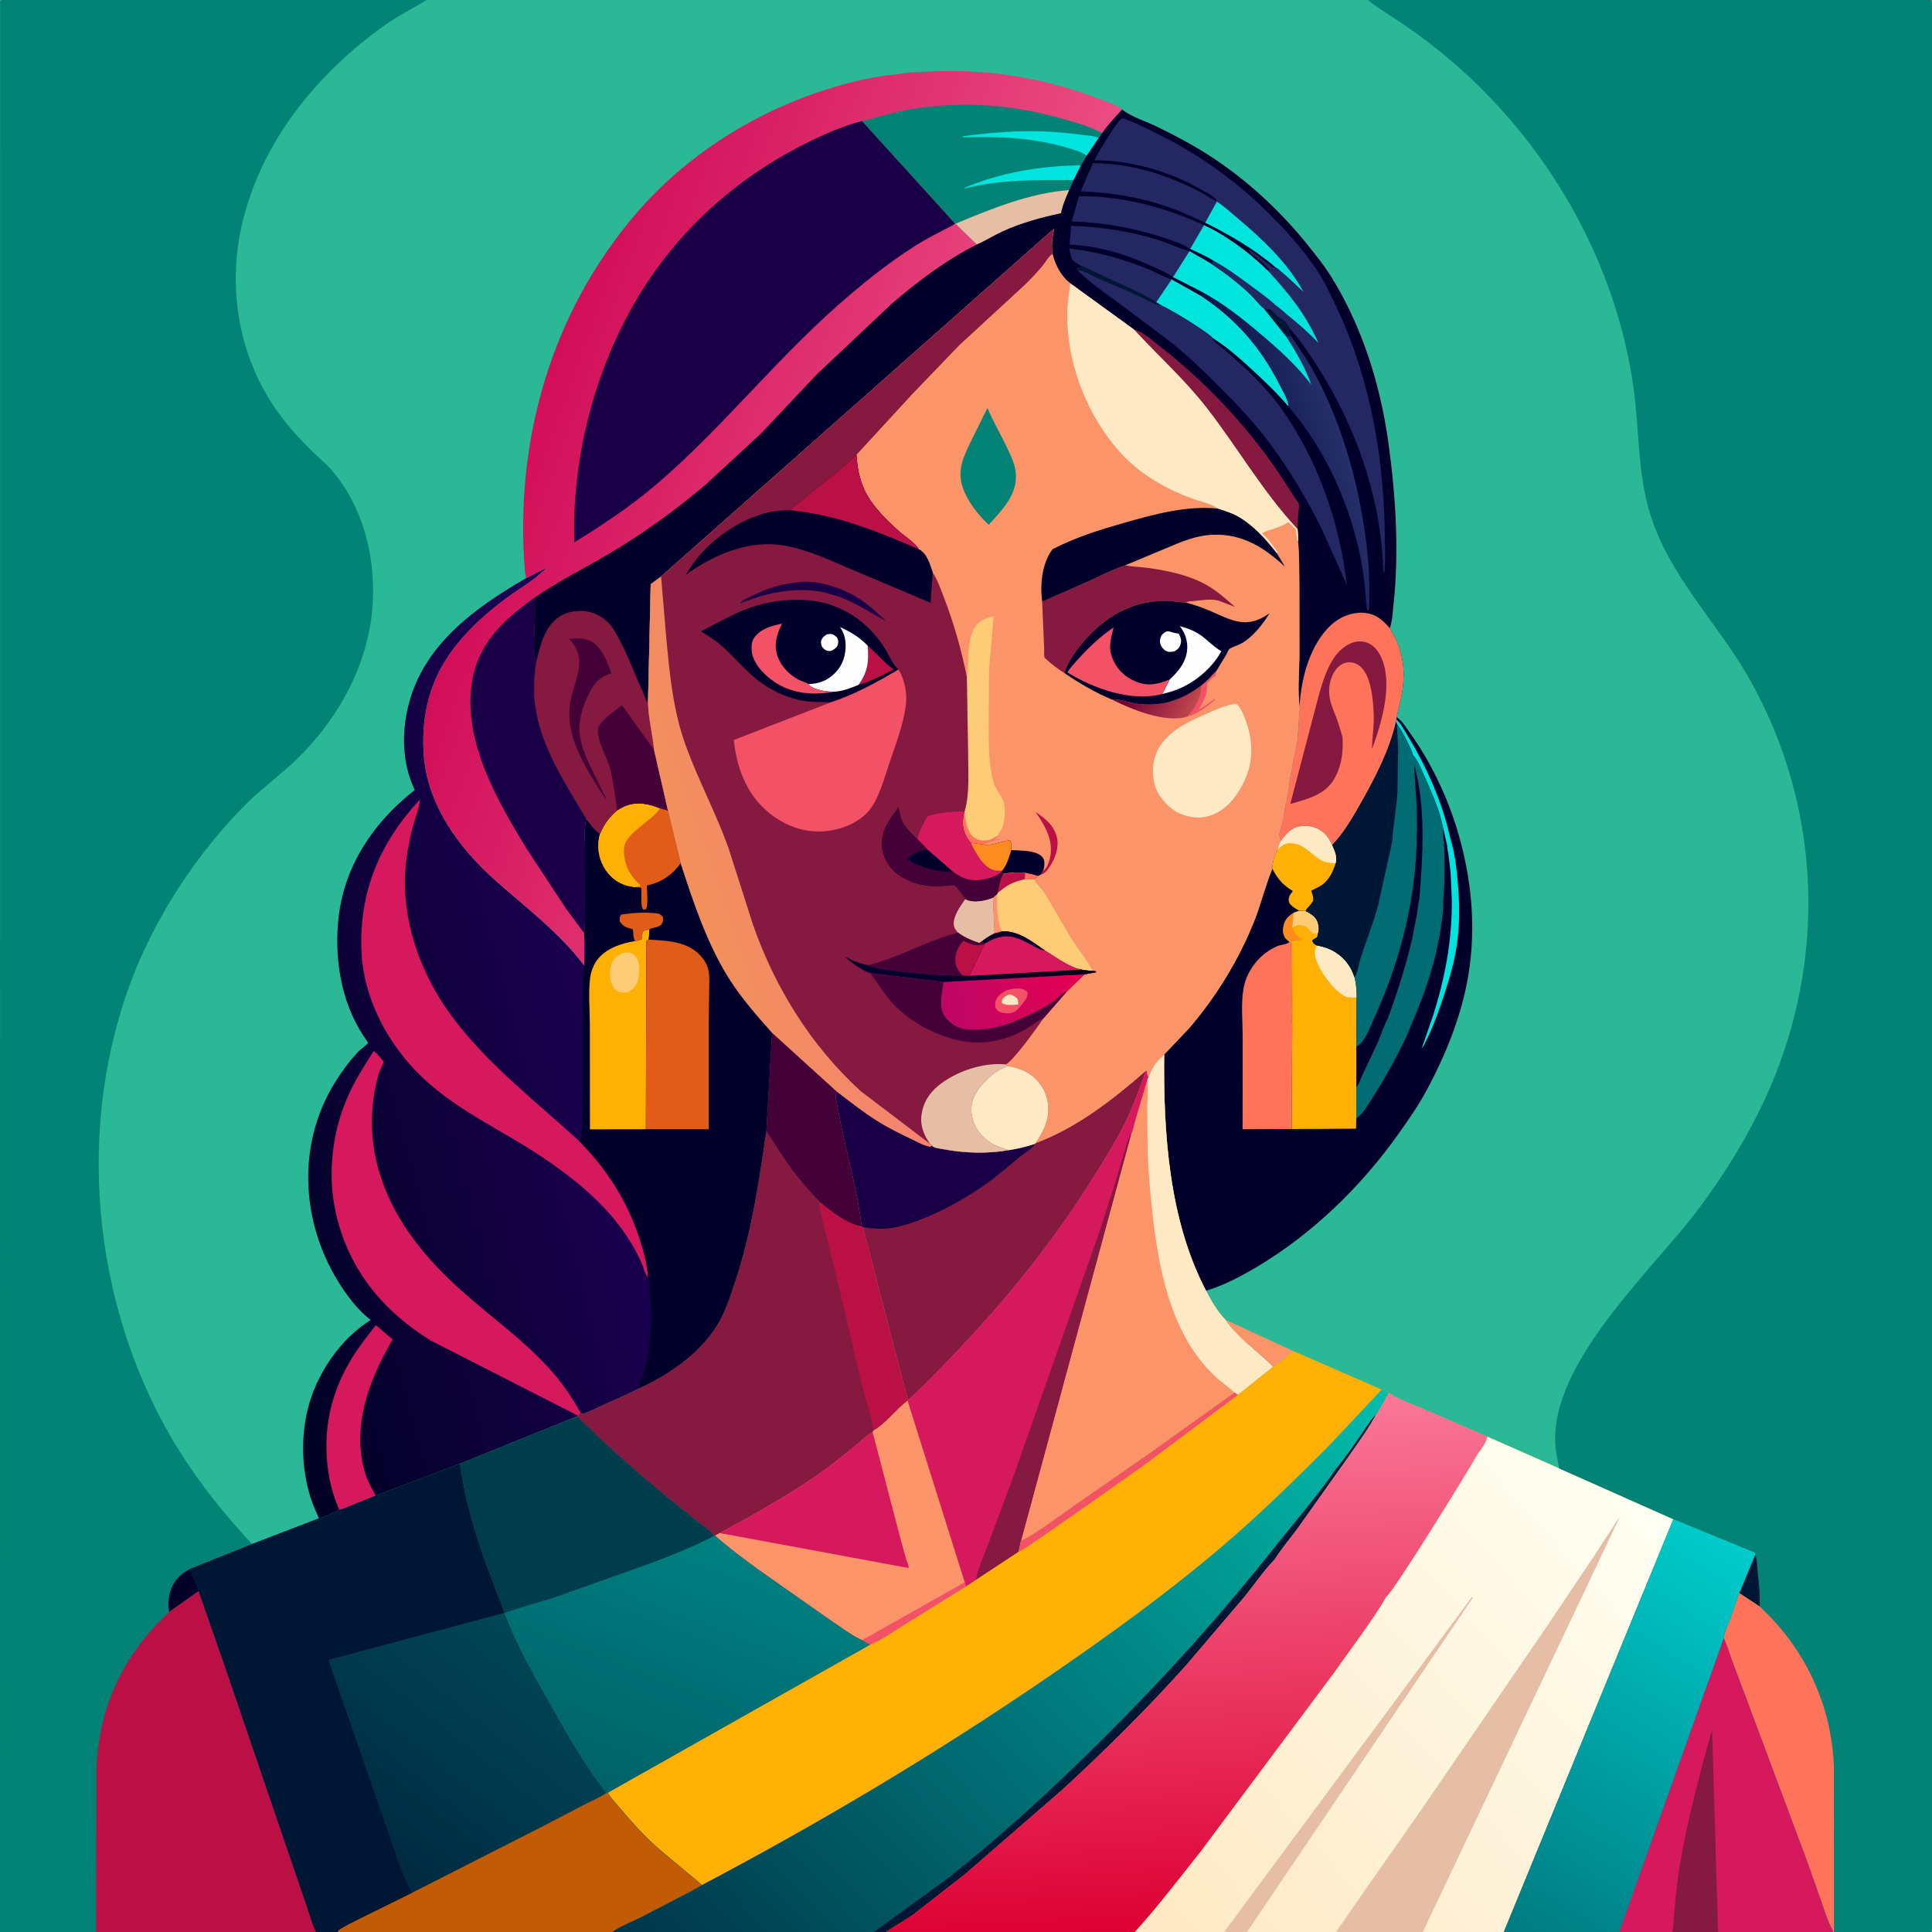 <svg version="1.1" xmlns="http://www.w3.org/2000/svg" style="display: block;" viewBox="0 0 2048 2048" width="1024" height="1024">
<rect x="0" y="0" width="2048" height="2048" fill="#808080" stroke="none"/>
<defs>
	<linearGradient id="Gradient1" gradientUnits="userSpaceOnUse" x1="221.085" y1="1170.38" x2="672.574" y2="1052.02">
		<stop class="stop0" offset="0" stop-opacity="1" stop-color="rgb(0,1,36)"/>
		<stop class="stop1" offset="1" stop-opacity="1" stop-color="rgb(30,0,84)"/>
	</linearGradient>
	<linearGradient id="Gradient2" gradientUnits="userSpaceOnUse" x1="658.801" y1="1903.1" x2="763.323" y2="1632.44">
		<stop class="stop0" offset="0" stop-opacity="1" stop-color="rgb(0,98,105)"/>
		<stop class="stop1" offset="1" stop-opacity="1" stop-color="rgb(0,128,128)"/>
	</linearGradient>
	<linearGradient id="Gradient3" gradientUnits="userSpaceOnUse" x1="561.175" y1="443.345" x2="1010.16" y2="606.224">
		<stop class="stop0" offset="0" stop-opacity="1" stop-color="rgb(210,14,88)"/>
		<stop class="stop1" offset="1" stop-opacity="1" stop-color="rgb(235,77,130)"/>
	</linearGradient>
	<linearGradient id="Gradient4" gradientUnits="userSpaceOnUse" x1="1333.97" y1="484.269" x2="1418.93" y2="457.526">
		<stop class="stop0" offset="0" stop-opacity="1" stop-color="rgb(15,21,76)"/>
		<stop class="stop1" offset="1" stop-opacity="1" stop-color="rgb(37,47,105)"/>
	</linearGradient>
	<linearGradient id="Gradient5" gradientUnits="userSpaceOnUse" x1="723.867" y1="2123.71" x2="1435.17" y2="1438.79">
		<stop class="stop0" offset="0" stop-opacity="1" stop-color="rgb(0,53,74)"/>
		<stop class="stop1" offset="1" stop-opacity="1" stop-color="rgb(2,189,172)"/>
	</linearGradient>
	<linearGradient id="Gradient6" gradientUnits="userSpaceOnUse" x1="1272.3" y1="2043.16" x2="1241.64" y2="1489.76">
		<stop class="stop0" offset="0" stop-opacity="1" stop-color="rgb(221,0,52)"/>
		<stop class="stop1" offset="1" stop-opacity="1" stop-color="rgb(250,120,152)"/>
	</linearGradient>
	<linearGradient id="Gradient7" gradientUnits="userSpaceOnUse" x1="1245.96" y1="2091.43" x2="1774.53" y2="1616.04">
		<stop class="stop0" offset="0" stop-opacity="1" stop-color="rgb(254,232,194)"/>
		<stop class="stop1" offset="1" stop-opacity="1" stop-color="rgb(254,255,243)"/>
	</linearGradient>
	<linearGradient id="Gradient8" gradientUnits="userSpaceOnUse" x1="1202.18" y1="724.469" x2="1263.58" y2="754.904">
		<stop class="stop0" offset="0" stop-opacity="1" stop-color="rgb(115,0,55)"/>
		<stop class="stop1" offset="1" stop-opacity="1" stop-color="rgb(192,72,77)"/>
	</linearGradient>
	<linearGradient id="Gradient9" gradientUnits="userSpaceOnUse" x1="1143.75" y1="1045.8" x2="999.364" y2="1069.24">
		<stop class="stop0" offset="0" stop-opacity="1" stop-color="rgb(228,1,81)"/>
		<stop class="stop1" offset="1" stop-opacity="1" stop-color="rgb(189,6,102)"/>
	</linearGradient>
	<linearGradient id="Gradient10" gradientUnits="userSpaceOnUse" x1="1023.91" y1="1018.33" x2="1021.4" y2="1042.19">
		<stop class="stop0" offset="0" stop-opacity="1" stop-color="rgb(1,0,25)"/>
		<stop class="stop1" offset="1" stop-opacity="1" stop-color="rgb(2,0,46)"/>
	</linearGradient>
	<linearGradient id="Gradient11" gradientUnits="userSpaceOnUse" x1="734.32" y1="948.361" x2="872.559" y2="900.776">
		<stop class="stop0" offset="0" stop-opacity="1" stop-color="rgb(243,144,91)"/>
		<stop class="stop1" offset="1" stop-opacity="1" stop-color="rgb(244,131,112)"/>
	</linearGradient>
	<linearGradient id="Gradient12" gradientUnits="userSpaceOnUse" x1="1606.44" y1="2053.42" x2="1856.88" y2="1646.31">
		<stop class="stop0" offset="0" stop-opacity="1" stop-color="rgb(0,123,129)"/>
		<stop class="stop1" offset="1" stop-opacity="1" stop-color="rgb(0,204,203)"/>
	</linearGradient>
	<linearGradient id="Gradient13" gradientUnits="userSpaceOnUse" x1="387.361" y1="1964.16" x2="567.519" y2="1738.57">
		<stop class="stop0" offset="0" stop-opacity="1" stop-color="rgb(0,42,65)"/>
		<stop class="stop1" offset="1" stop-opacity="1" stop-color="rgb(0,71,86)"/>
	</linearGradient>
</defs>
<path transform="translate(0,0)" fill="rgb(42,184,151)" d="M 101.791 2048 L -0 2048 L 0.125 1.125 L 2 0 L 448.341 0 L 452.189 0 L 1450.02 0 L 2047 0 C 2049.96 6.534 2048.07 21.078 2048.07 28.829 L 2048.07 102.77 L 2048.1 351.781 L 2048.1 1692.03 L 2048.07 1962.62 L 2048.07 2023.96 C 2048.07 2030.64 2049.51 2040.87 2047.5 2046.9 L 2047 2048 L 1944.06 2048 L 1943.26 2048 L 1821.22 2048 L 1820.25 2048 L 1772.63 2048 L 1716.34 2048 L 1594.12 2048 L 1508.25 2048 L 1416.2 2048 L 1321.85 2048 L 1297.61 2048 L 1203.02 2048 L 938.797 2048 L 926.44 2048 L 661.652 2048 L 648.816 2048 L 406.344 2048 L 361.652 2048 L 357.902 2048 L 335.115 2048 L 101.791 2048 z"/>
<path transform="translate(0,0)" fill="rgb(251,148,105)" d="M 1299.24 1399.1 L 1371.02 1432.13 C 1364.21 1437.54 1356.92 1444.49 1349.55 1448.93 C 1337.36 1436.45 1323.06 1426.13 1310.99 1413.38 C 1306.76 1408.91 1302.3 1404.47 1299.24 1399.1 z"/>
<path transform="translate(0,0)" fill="rgb(1,0,43)" d="M 1377.65 749.362 L 1377.66 747.032 C 1379.5 717.683 1388.87 682.916 1411.04 662.386 C 1420.03 654.064 1432.69 648.835 1444.99 649.559 C 1458.04 650.327 1465.12 656.616 1473.27 665.977 C 1478.42 674.803 1482.56 683.055 1485.05 693 L 1485.53 694.861 C 1490.87 716.307 1486.06 739.479 1480.21 760.236 C 1485.74 763.2 1489.95 770.414 1493.58 775.445 C 1516.27 806.885 1533.83 843.423 1544.97 880.543 C 1559.78 929.924 1564.98 981.394 1556.72 1032.5 C 1549.65 1076.2 1532.45 1118.65 1511.39 1157.39 C 1503.1 1172.63 1492.85 1187.26 1482.84 1201.4 C 1443.2 1257.43 1391.22 1308.08 1332 1343.16 C 1315.25 1353.08 1297.21 1362.69 1278.45 1368.21 C 1239.25 1293.51 1233.1 1200.95 1234.09 1117.85 L 1260.27 1090.25 C 1289.28 1056.68 1313.13 1017.43 1329.62 976.216 C 1336.74 958.426 1341.11 939.599 1348.29 921.982 L 1348.72 920.946 C 1348.85 913.312 1350.93 907.655 1354.29 900.848 C 1354.73 897.191 1356.03 894.66 1357.74 891.425 C 1357.26 889.047 1355.84 886.032 1356.2 883.638 L 1357.49 878.334 C 1359.84 871.882 1361.77 861.957 1362.31 855.005 C 1362.45 853.298 1362.35 852.79 1363.13 851.218 L 1363.76 850 L 1365.01 843.005 L 1365.51 840 C 1366.02 837.909 1366.35 836.485 1366.4 834.299 L 1366.51 831.5 C 1367.04 829.508 1366.98 827.331 1367.52 825.5 C 1368.12 823.465 1367.92 821.33 1368.51 819.5 C 1369.44 816.598 1369.27 818.774 1369.47 816.455 C 1369.62 814.604 1369.57 812.915 1370.12 811.114 C 1370.55 809.718 1370.83 808.451 1371.08 807.005 L 1373.14 797.005 L 1375.17 786.005 L 1376.9 763.597 C 1377.05 760.562 1376.73 756.005 1377.94 753.228 C 1378.58 751.784 1378 750.91 1377.65 749.362 z"/>
<path transform="translate(0,0)" fill="rgb(0,228,221)" d="M 1480.33 762.802 C 1485.22 767.256 1488.17 773.461 1491.6 779.027 C 1512.39 812.773 1529.08 850.487 1537.54 889.326 C 1541.99 903.432 1543.82 918.803 1545.15 933.5 C 1547.03 954.139 1547.55 974.974 1545.14 995.602 C 1542.78 1015.79 1537.27 1034.99 1530.94 1054.23 C 1524.94 1072.5 1518.55 1090.32 1509.7 1107.46 L 1506.85 1111.99 L 1519.33 1076.01 C 1531.88 1036.03 1539.19 997.233 1539.06 955.273 L 1537.7 924.791 L 1535.5 906.086 C 1535.18 903.758 1533.92 899.477 1534.29 897.354 L 1529.6 876.847 C 1525.77 858.169 1517.2 838.774 1509.32 821.5 C 1505.89 813.988 1503.18 806.415 1497.61 800.169 C 1497.33 797.362 1495.28 793.521 1494.06 790.868 C 1490.24 782.55 1486.15 774.823 1480.78 767.398 L 1479.67 764.955 L 1480.33 762.802 z"/>
<path transform="translate(0,0)" fill="rgb(255,115,90)" d="M 1366.9 998.349 L 1368.73 1000 L 1369.29 1057.77 C 1369.35 1067.06 1368.68 1077.03 1369.83 1086.2 L 1369.21 1196.84 L 1317.17 1197.04 L 1317.31 1099.31 C 1317.28 1082.78 1315.35 1063.84 1318.23 1047.71 C 1321.75 1027.98 1335.74 1010.86 1354.02 1002.92 C 1357.49 1001.41 1363.54 1001.33 1366.25 999.069 L 1366.9 998.349 z"/>
<path transform="translate(0,0)" fill="rgb(254,176,5)" d="M 1384.01 965.744 C 1389.55 968.679 1394.95 971.62 1396.98 978 C 1398.21 981.897 1398.32 986.203 1396.96 990.066 C 1396.67 991.211 1396.81 992.565 1396.09 993.5 C 1395.44 994.354 1391.43 995.827 1391.22 997 C 1391 998.174 1392.24 999.159 1392.75 1000.24 L 1395.91 1002.2 C 1409.76 1004.55 1420.92 1010.83 1429.21 1022.36 C 1432.23 1026.57 1434.1 1031.06 1435.83 1035.9 C 1437.54 1043.25 1438.13 1049.83 1438.09 1057.37 L 1437.72 1109.6 L 1437.76 1152.43 L 1437.68 1185.68 L 1437.45 1196.46 L 1369.21 1196.84 L 1369.83 1086.2 C 1368.68 1077.03 1369.35 1067.06 1369.29 1057.77 L 1368.73 1000 L 1366.9 998.349 C 1365.08 996.972 1363.34 995.676 1362.11 993.706 C 1359.91 990.187 1359.75 985.278 1360.68 981.331 C 1362.32 974.329 1365.68 971.327 1371.52 967.513 L 1377.3 965.473 L 1384.01 965.744 z"/>
<path transform="translate(0,0)" fill="rgb(255,140,30)" d="M 1366.9 998.349 C 1365.08 996.972 1363.34 995.676 1362.11 993.706 C 1359.91 990.187 1359.75 985.278 1360.68 981.331 C 1362.32 974.329 1365.68 971.327 1371.52 967.513 L 1369.89 982.982 L 1370.36 984.16 C 1372.03 988.202 1374.69 993.149 1379.13 994.707 L 1380.5 995.115 L 1380.86 995.885 C 1377.44 997.149 1373.22 996.995 1369.6 997.224 L 1370.16 1052.93 C 1370.21 1063.81 1371.1 1075.42 1369.83 1086.2 C 1368.68 1077.03 1369.35 1067.06 1369.29 1057.77 L 1368.73 1000 L 1366.9 998.349 z"/>
<path transform="translate(0,0)" fill="rgb(254,203,119)" d="M 1384.01 965.744 C 1389.55 968.679 1394.95 971.62 1396.98 978 C 1398.21 981.897 1398.32 986.203 1396.96 990.066 C 1395.69 989.829 1392.47 989.638 1391.5 989.041 C 1387.92 986.833 1386.63 982.391 1382 981.272 C 1377.49 980.182 1373.89 980.83 1369.89 982.982 L 1371.52 967.513 L 1377.3 965.473 L 1384.01 965.744 z"/>
<path transform="translate(0,0)" fill="rgb(253,234,196)" d="M 1395.91 1002.2 C 1409.76 1004.55 1420.92 1010.83 1429.21 1022.36 C 1432.23 1026.57 1434.1 1031.06 1435.83 1035.9 C 1437.54 1043.25 1438.13 1049.83 1438.09 1057.37 C 1434.01 1057.34 1428.61 1057.82 1424.97 1055.79 L 1424 1055.19 C 1412.66 1048.42 1398.58 1028.84 1394.77 1016.09 C 1393.32 1011.26 1393.52 1006.54 1395.91 1002.2 z"/>
<path transform="translate(0,0)" fill="rgb(2,108,117)" d="M 1377.65 749.362 L 1377.66 747.032 C 1379.5 717.683 1388.87 682.916 1411.04 662.386 C 1420.03 654.064 1432.69 648.835 1444.99 649.559 C 1458.04 650.327 1465.12 656.616 1473.27 665.977 C 1478.42 674.803 1482.56 683.055 1485.05 693 L 1485.53 694.861 C 1490.87 716.307 1486.06 739.479 1480.21 760.236 L 1480.33 762.802 L 1479.67 764.955 L 1480.78 767.398 C 1486.15 774.823 1490.24 782.55 1494.06 790.868 C 1495.28 793.521 1497.33 797.362 1497.61 800.169 C 1503.18 806.415 1505.89 813.988 1509.32 821.5 C 1517.2 838.774 1525.77 858.169 1529.6 876.847 C 1528.89 884.031 1530.7 890.891 1530.94 898.105 C 1531.57 917.052 1531.68 936.639 1529.79 955.512 C 1530.3 964.788 1528.6 974.785 1527.25 983.96 C 1521.96 1019.73 1510.22 1054.05 1495.62 1087 C 1492.3 1096.7 1487.47 1105.87 1482.83 1114.99 C 1474.09 1132.21 1464.76 1148.57 1454.22 1164.76 C 1449.58 1171.88 1444.91 1180.91 1437.68 1185.68 L 1437.76 1152.43 L 1437.72 1109.6 L 1438.09 1057.37 C 1438.13 1049.83 1437.54 1043.25 1435.83 1035.9 C 1434.1 1031.06 1432.23 1026.57 1429.21 1022.36 C 1420.92 1010.83 1409.76 1004.55 1395.91 1002.2 L 1392.75 1000.24 C 1392.24 999.159 1391 998.174 1391.22 997 C 1391.43 995.827 1395.44 994.354 1396.09 993.5 C 1396.81 992.565 1396.67 991.211 1396.96 990.066 C 1398.32 986.203 1398.21 981.897 1396.98 978 C 1394.95 971.62 1389.55 968.679 1384.01 965.744 L 1377.3 965.473 L 1375.84 964.561 C 1372.27 962.312 1366.91 959.61 1366.18 955.1 C 1365.76 952.47 1366.78 949.381 1368.38 947.321 C 1370.66 944.377 1368.39 947.901 1370.45 944.5 C 1359.72 937.991 1354.73 931.856 1348.72 920.946 C 1348.85 913.312 1350.93 907.655 1354.29 900.848 C 1354.73 897.191 1356.03 894.66 1357.74 891.425 C 1357.26 889.047 1355.84 886.032 1356.2 883.638 L 1357.49 878.334 C 1359.84 871.882 1361.77 861.957 1362.31 855.005 C 1362.45 853.298 1362.35 852.79 1363.13 851.218 L 1363.76 850 L 1365.01 843.005 L 1365.51 840 C 1366.02 837.909 1366.35 836.485 1366.4 834.299 L 1366.51 831.5 C 1367.04 829.508 1366.98 827.331 1367.52 825.5 C 1368.12 823.465 1367.92 821.33 1368.51 819.5 C 1369.44 816.598 1369.27 818.774 1369.47 816.455 C 1369.62 814.604 1369.57 812.915 1370.12 811.114 C 1370.55 809.718 1370.83 808.451 1371.08 807.005 L 1373.14 797.005 L 1375.17 786.005 L 1376.9 763.597 C 1377.05 760.562 1376.73 756.005 1377.94 753.228 C 1378.58 751.784 1378 750.91 1377.65 749.362 z"/>
<path transform="translate(0,0)" fill="rgb(1,0,43)" d="M 1499.19 810.777 C 1511.64 856.36 1508.29 905.752 1504.69 952.315 C 1503.22 957.36 1503.01 962.823 1502.23 968.016 L 1497.36 993.33 C 1490.81 1022.42 1481.6 1050.96 1471.41 1078.96 C 1467.02 1087.1 1464.16 1096.43 1460.5 1104.97 L 1444.16 1139.8 C 1442.25 1143.77 1440.72 1149.23 1437.76 1152.43 L 1437.72 1109.6 L 1441.5 1106.97 C 1448.35 1100.7 1453.6 1085.98 1457.46 1077.5 C 1485.13 1016.73 1501.74 949.708 1501.9 882.771 C 1502.45 877.966 1501.99 872.606 1502.01 867.733 C 1502.06 848.517 1499.58 829.803 1499.19 810.777 z"/>
<path transform="translate(0,0)" fill="rgb(0,22,53)" d="M 1479.67 764.955 L 1480.78 767.398 L 1482.07 793.5 L 1481.41 838.483 C 1480.47 856.524 1476.87 874.349 1475.77 892.213 L 1460.87 959.656 C 1455.61 979.046 1448.22 997.267 1442.09 1016.31 C 1440.64 1020.83 1438.81 1033.28 1435.83 1035.9 C 1434.1 1031.06 1432.23 1026.57 1429.21 1022.36 C 1420.92 1010.83 1409.76 1004.55 1395.91 1002.2 L 1392.75 1000.24 C 1392.24 999.159 1391 998.174 1391.22 997 C 1391.43 995.827 1395.44 994.354 1396.09 993.5 C 1396.81 992.565 1396.67 991.211 1396.96 990.066 C 1398.32 986.203 1398.21 981.897 1396.98 978 C 1394.95 971.62 1389.55 968.679 1384.01 965.744 L 1377.3 965.473 L 1375.84 964.561 C 1372.27 962.312 1366.91 959.61 1366.18 955.1 C 1365.76 952.47 1366.78 949.381 1368.38 947.321 C 1370.66 944.377 1368.39 947.901 1370.45 944.5 C 1359.72 937.991 1354.73 931.856 1348.72 920.946 C 1348.85 913.312 1350.93 907.655 1354.29 900.848 C 1354.73 897.191 1356.03 894.66 1357.74 891.425 C 1362.37 885.035 1368.53 877.596 1376.77 876.123 C 1385.96 874.48 1393.97 875.887 1401.54 881.425 C 1406.32 884.919 1409.71 890.349 1412.01 895.731 C 1424.24 883.259 1433.94 866.365 1442.5 851.192 C 1457.76 824.15 1472.79 795.378 1479.67 764.955 z"/>
<path transform="translate(0,0)" fill="rgb(254,176,5)" d="M 1357.74 891.425 C 1362.37 885.035 1368.53 877.596 1376.77 876.123 C 1385.96 874.48 1393.97 875.887 1401.54 881.425 C 1406.32 884.919 1409.71 890.349 1412.01 895.731 C 1414.8 902.532 1417.65 907.584 1415.87 915.079 C 1412.56 925.443 1407.88 934.937 1397.77 940.24 L 1393.48 942.337 L 1389.93 944.216 L 1390.4 945.559 C 1391.57 948.985 1392.39 951.384 1391.99 955 C 1389.89 958.13 1387.77 960.677 1385.2 963.42 C 1384.1 964.594 1384.45 964.089 1384.01 965.744 L 1377.3 965.473 L 1375.84 964.561 C 1372.27 962.312 1366.91 959.61 1366.18 955.1 C 1365.76 952.47 1366.78 949.381 1368.38 947.321 C 1370.66 944.377 1368.39 947.901 1370.45 944.5 C 1359.72 937.991 1354.73 931.856 1348.72 920.946 C 1348.85 913.312 1350.93 907.655 1354.29 900.848 C 1354.73 897.191 1356.03 894.66 1357.74 891.425 z"/>
<path transform="translate(0,0)" fill="rgb(253,234,196)" d="M 1357.74 891.425 C 1362.37 885.035 1368.53 877.596 1376.77 876.123 C 1385.96 874.48 1393.97 875.887 1401.54 881.425 C 1406.32 884.919 1409.71 890.349 1412.01 895.731 C 1414.8 902.532 1417.65 907.584 1415.87 915.079 C 1410.93 915.178 1404.55 914.246 1400.21 911.733 C 1389.27 905.406 1382.04 893.924 1367.91 893.789 C 1361.49 893.728 1358.6 896.439 1354.29 900.848 C 1354.73 897.191 1356.03 894.66 1357.74 891.425 z"/>
<path transform="translate(0,0)" fill="rgb(255,115,90)" d="M 1377.65 749.362 L 1377.66 747.032 C 1379.5 717.683 1388.87 682.916 1411.04 662.386 C 1420.03 654.064 1432.69 648.835 1444.99 649.559 C 1458.04 650.327 1465.12 656.616 1473.27 665.977 C 1478.42 674.803 1482.56 683.055 1485.05 693 L 1485.53 694.861 C 1490.87 716.307 1486.06 739.479 1480.21 760.236 L 1480.33 762.802 L 1479.67 764.955 C 1472.79 795.378 1457.76 824.15 1442.5 851.192 C 1433.94 866.365 1424.24 883.259 1412.01 895.731 C 1409.71 890.349 1406.32 884.919 1401.54 881.425 C 1393.97 875.887 1385.96 874.48 1376.77 876.123 C 1368.53 877.596 1362.37 885.035 1357.74 891.425 C 1357.26 889.047 1355.84 886.032 1356.2 883.638 L 1357.49 878.334 C 1359.84 871.882 1361.77 861.957 1362.31 855.005 C 1362.45 853.298 1362.35 852.79 1363.13 851.218 L 1363.76 850 L 1365.01 843.005 L 1365.51 840 C 1366.02 837.909 1366.35 836.485 1366.4 834.299 L 1366.51 831.5 C 1367.04 829.508 1366.98 827.331 1367.52 825.5 C 1368.12 823.465 1367.92 821.33 1368.51 819.5 C 1369.44 816.598 1369.27 818.774 1369.47 816.455 C 1369.62 814.604 1369.57 812.915 1370.12 811.114 C 1370.55 809.718 1370.83 808.451 1371.08 807.005 L 1373.14 797.005 L 1375.17 786.005 L 1376.9 763.597 C 1377.05 760.562 1376.73 756.005 1377.94 753.228 C 1378.58 751.784 1378 750.91 1377.65 749.362 z"/>
<path transform="translate(0,0)" fill="rgb(134,25,64)" d="M 1423.13 781.349 C 1424.01 797.322 1422.32 811.445 1414.43 825.533 C 1404.84 842.639 1385.19 847.228 1367.77 852.204 L 1397.95 737.098 C 1403.15 718.655 1410.78 693.003 1429.08 683.295 C 1435.46 679.911 1442.03 678.749 1449 681.181 C 1455.82 683.563 1460.75 689.672 1463.76 696 C 1477.24 724.331 1464.66 766.296 1454.39 794.058 C 1454.59 780.247 1457.06 767.393 1456.02 753.324 C 1455.31 739.358 1453.03 716.976 1442.62 707.067 C 1439 703.624 1434.05 701.662 1429.03 702.125 C 1423.55 702.631 1419.43 705.479 1416.13 709.767 C 1410.11 717.593 1407.94 728.785 1409.33 738.5 C 1410.43 746.11 1413.77 753.272 1416.45 760.419 C 1419.03 767.309 1421.12 774.272 1423.13 781.349 z"/>
<path transform="translate(0,0)" fill="url(#Gradient1)" d="M 557.524 613.032 L 579.187 601.822 C 567.398 614.92 548.618 625.059 534.437 635.771 C 507.335 656.241 480.595 681.816 465.196 712.5 C 451.898 738.997 447.363 768.108 449.008 797.52 C 452.079 852.434 486.181 898.845 525.924 934.027 C 558.25 962.644 593.139 988.765 619.347 1023.6 L 619.462 996.224 L 618.88 988.638 C 620.86 980.174 620.024 970.512 620.052 961.82 L 620.171 902.854 C 620.192 891.737 619.025 878.701 621.412 867.864 C 625.696 873.535 629.99 879.847 635.993 883.84 C 640.509 873.176 645.522 866.413 654.286 858.871 C 656.829 857.197 659.663 855.672 662.47 854.5 C 674.897 849.311 687.359 851.829 699.34 856.66 L 708.02 859.129 L 721.561 914.896 C 735.118 956.638 750.22 1002.11 774.055 1039.09 C 786.934 1059.07 802.714 1077.02 818.484 1094.74 L 812.372 1198.97 C 804.302 1254.18 796.475 1307.22 778.796 1360.41 C 773.708 1375.72 768.658 1391.1 760.177 1404.94 C 750.613 1420.55 736.685 1434.52 722.097 1445.45 C 708.677 1455.5 692.776 1464.9 677.487 1471.7 C 665.634 1478.12 653.074 1483.13 640.805 1488.7 C 633.246 1492.13 625.021 1496.84 617 1498.88 L 615.71 1497.97 C 614.567 1499.13 613.858 1499.77 612.412 1500.57 L 611.766 1501.36 L 487.527 1551.61 L 398.312 1585.49 L 372.932 1595.7 C 368.754 1597.41 364.094 1599.83 359.662 1600.59 C 352.991 1604.26 345.194 1607.17 337.971 1609.59 C 335.137 1602.11 331.52 1594.99 329.143 1587.33 C 319.902 1557.54 318.817 1524.89 326.042 1494.5 C 334.82 1457.57 360.47 1419.29 392.973 1399.28 C 385.783 1393.7 379.371 1387.22 373.692 1380.12 C 320.578 1313.68 309.666 1219.77 355.661 1146.47 C 362.711 1135.23 370.96 1124.22 380.057 1114.55 C 381.705 1112.8 389.496 1107.09 390.005 1105.64 C 390.235 1104.98 385.532 1098.41 384.969 1097.56 C 360.967 1060.91 353.839 1013.32 359.161 970.5 C 365.956 915.836 397.064 870.776 439.681 837.451 C 425.91 808.818 425.518 775.177 433.664 744.93 C 450.527 682.314 504.39 643.707 557.524 613.032 z"/>
<path transform="translate(0,0)" fill="rgb(214,24,93)" d="M 359.662 1600.59 C 353.413 1586.35 349.101 1570.44 347.306 1554.99 C 342.697 1515.32 350.349 1478.55 370.492 1443.96 C 378.552 1430.12 388.549 1417.3 398.469 1404.75 L 416.159 1419.83 C 404.515 1440.05 394.476 1460.62 388.074 1483.13 C 380.763 1508.83 379.195 1537.85 387.727 1563.5 C 390.296 1571.23 394.383 1578.4 398.312 1585.49 L 372.932 1595.7 C 368.754 1597.41 364.094 1599.83 359.662 1600.59 z"/>
<path transform="translate(0,0)" fill="rgb(214,24,93)" d="M 612.412 1500.57 L 455.785 1420.61 C 404.815 1388.66 369.133 1344.83 355.941 1285.48 C 346.814 1244.41 352.13 1199.11 369.365 1160.87 C 376.762 1144.45 386.504 1129.19 396.194 1114.07 C 400.103 1117.01 403.456 1121.7 406.723 1125.38 C 405.356 1130.06 402.607 1134.19 401.262 1138.98 C 391.824 1172.58 391.843 1206.67 401.361 1240.19 C 415.868 1291.28 449.342 1332.38 488.265 1367.32 C 520.917 1396.63 557.325 1421.88 586.26 1455.22 C 597.546 1468.22 607.258 1482.99 615.71 1497.97 C 614.567 1499.13 613.858 1499.77 612.412 1500.57 z"/>
<path transform="translate(0,0)" fill="rgb(214,24,93)" d="M 687.09 1354.21 C 683.789 1351.19 681.993 1343.13 680.095 1338.78 C 677.099 1331.92 673.677 1325.3 669.825 1318.88 C 656.511 1296.68 639.154 1277.4 619.667 1260.47 C 598.209 1241.81 574.166 1225.4 549.775 1210.81 C 514.78 1189.88 478.837 1171.24 448.794 1143.1 C 411.512 1108.19 384.701 1058.09 383.07 1006.31 C 381.11 944.058 403.042 892.763 445.219 847.472 C 444.634 856.429 440.05 867.16 437.73 876 C 432.285 896.759 428.318 920.912 429.274 942.406 C 431.552 993.616 451.59 1042.07 482.809 1082.47 C 520.044 1130.65 569.308 1168.73 613.999 1209.62 C 642.975 1238.99 663.835 1271.24 677.122 1310.32 C 681.889 1324.34 686.016 1339.39 687.09 1354.21 z"/>
<path transform="translate(0,0)" fill="rgb(1,0,43)" d="M 654.286 858.871 C 656.829 857.197 659.663 855.672 662.47 854.5 C 674.897 849.311 687.359 851.829 699.34 856.66 L 708.02 859.129 L 721.561 914.896 C 735.118 956.638 750.22 1002.11 774.055 1039.09 C 786.934 1059.07 802.714 1077.02 818.484 1094.74 L 812.372 1198.97 C 804.302 1254.18 796.475 1307.22 778.796 1360.41 C 773.708 1375.72 768.658 1391.1 760.177 1404.94 C 750.613 1420.55 736.685 1434.52 722.097 1445.45 C 708.677 1455.5 692.776 1464.9 677.487 1471.7 C 678.286 1465.57 681.157 1459.28 682.909 1453.33 C 690.975 1425.89 690.69 1397.91 688.967 1369.69 C 688.689 1365.13 689.258 1358.18 687.09 1354.21 C 686.016 1339.39 681.889 1324.34 677.122 1310.32 C 663.835 1271.24 642.975 1238.99 613.999 1209.62 C 615.001 1207.87 616.217 1205.94 616.594 1203.94 C 617.364 1199.84 616.987 1194.85 617.047 1190.64 L 617.294 1164.13 L 617.626 1063.77 L 617.916 1035.79 C 618.056 1032.71 617.851 1028.37 618.754 1025.5 L 619.448 1023.81 C 621.18 1019.2 621.409 1000.73 619.462 996.224 L 618.88 988.638 C 620.86 980.174 620.024 970.512 620.052 961.82 L 620.171 902.854 C 620.192 891.737 619.025 878.701 621.412 867.864 C 625.696 873.535 629.99 879.847 635.993 883.84 C 640.509 873.176 645.522 866.413 654.286 858.871 z"/>
<path transform="translate(0,0)" fill="rgb(225,92,25)" d="M 672.99 997.586 C 671.929 994.899 671.392 992.744 671.296 989.834 C 671.234 987.954 671.247 986.639 670.5 984.876 C 664.247 983.336 660.847 982.357 657.087 977 C 656.989 973.613 656.353 972.228 658.5 969.51 C 670.158 967.621 683.197 966.951 695 968.031 C 698.744 968.373 700.272 969.266 702.694 972.025 C 703.01 975.657 702.909 976.957 701.165 980.158 C 698.598 981.914 696.602 982.831 693.522 983.443 C 691.452 983.854 690.062 984.071 688.267 985.265 L 681.995 986.995 C 680.568 990.26 680.323 991.939 680.49 995.5 C 678.142 997.06 675.74 997.26 672.99 997.586 z"/>
<path transform="translate(0,0)" fill="rgb(225,92,25)" d="M 654.286 858.871 C 656.829 857.197 659.663 855.672 662.47 854.5 C 674.897 849.311 687.359 851.829 699.34 856.66 L 708.02 859.129 L 721.561 914.896 C 713.031 927.294 700.564 935.642 685.757 938.684 C 685.736 945.451 687.341 957.834 684.834 963.836 L 682 964.249 C 678.887 960.865 680.055 950.925 679.924 946.081 C 679.902 945.278 680.074 942.065 679.801 941.5 C 679.524 940.925 676.865 940.595 676.252 940.56 L 672.583 940.463 L 664.5 938.867 C 653.679 935.639 645.173 928.542 639.827 918.651 C 633.931 907.741 632.619 895.651 635.993 883.84 C 640.509 873.176 645.522 866.413 654.286 858.871 z"/>
<path transform="translate(0,0)" fill="rgb(254,176,5)" d="M 654.286 858.871 C 656.829 857.197 659.663 855.672 662.47 854.5 C 674.897 849.311 687.359 851.829 699.34 856.66 L 698.463 858.272 C 696.143 862.211 691.706 865.697 688.244 868.659 C 680.219 875.525 665.76 884.997 662.293 895.406 C 660.706 900.169 661.476 906.856 662.5 911.735 C 664.898 923.167 670.747 930.552 678.828 938.5 L 678 939.631 L 672.583 940.463 L 664.5 938.867 C 653.679 935.639 645.173 928.542 639.827 918.651 C 633.931 907.741 632.619 895.651 635.993 883.84 C 640.509 873.176 645.522 866.413 654.286 858.871 z"/>
<path transform="translate(0,0)" fill="rgb(254,176,5)" d="M 688.267 985.265 C 688.083 988.733 688.213 992.654 687.285 995.987 L 685.213 997.5 L 684.658 1197.03 L 625.356 1197.13 L 625.269 1086.12 C 625.255 1070.47 623.571 1052.59 625.483 1037.21 C 626.32 1030.48 628.829 1023.2 632.907 1017.73 C 642.166 1005.33 658.327 1000.05 672.99 997.586 C 675.74 997.26 678.142 997.06 680.49 995.5 C 680.323 991.939 680.568 990.26 681.995 986.995 L 688.267 985.265 z"/>
<path transform="translate(0,0)" fill="rgb(254,203,119)" d="M 660.251 1010.07 C 662.904 1009.91 666.153 1009.47 668.733 1010.17 C 671.408 1010.88 673.555 1013.22 674.938 1015.52 C 678.765 1021.89 678.184 1032.57 676.097 1039.5 C 674.196 1045.81 670.816 1048.94 665.13 1052.02 C 662.696 1052.09 659.994 1052.32 657.617 1051.73 C 654.116 1050.86 651.368 1048.46 649.595 1045.39 C 646.086 1039.32 645.809 1029.09 647.972 1022.5 C 650.181 1015.77 654.365 1013.21 660.251 1010.07 z"/>
<path transform="translate(0,0)" fill="rgb(225,92,25)" d="M 684.658 1197.03 L 685.213 997.5 L 687.285 995.987 C 706.838 997.195 728.435 997.521 742.653 1013.15 C 746.436 1017.3 749.928 1022.92 750.992 1028.5 C 752.335 1035.54 751.839 1043.02 751.73 1050.15 L 751.289 1084.73 L 751.268 1197.04 L 684.658 1197.03 z"/>
<path transform="translate(0,0)" fill="rgb(134,25,64)" d="M 818.484 1094.74 L 887.193 1157.12 C 901.016 1167.7 914.835 1178.63 929.559 1187.93 C 941.749 1195.63 955.058 1202.18 968.08 1208.32 C 973.174 1210.72 980.256 1214.86 985.89 1215.37 L 988.089 1214.56 C 990.329 1216.87 994.563 1217.18 997.647 1217.78 C 1010.04 1220.19 1022.31 1221.58 1034.96 1221.79 C 1046.42 1221.97 1058.24 1221.2 1069.52 1219.16 C 1078.98 1217.76 1087.78 1215.53 1096.87 1212.6 L 1097.87 1211.72 C 1141.03 1195.85 1180.54 1165.04 1214.75 1135.04 L 1216.05 1135.55 L 1215.95 1136.82 C 1215.92 1138.85 1216.56 1139.96 1217.45 1141.71 L 1219.93 1136 C 1223.33 1128.05 1227.76 1123.45 1234.09 1117.85 C 1233.1 1200.95 1239.25 1293.51 1278.45 1368.21 C 1284.22 1379.11 1290.5 1390.27 1299.24 1399.1 C 1302.3 1404.47 1306.76 1408.91 1310.99 1413.38 C 1323.06 1426.13 1337.36 1436.45 1349.55 1448.93 L 1312.18 1478.69 L 1308.84 1476.17 L 1218.94 1540.5 L 1140.01 1595.19 C 1131.34 1601.22 1089.04 1632.61 1082.42 1632.93 L 1079.61 1645.08 L 1034.35 1674.92 L 1024.11 1681.74 L 958.723 1722.4 C 947.173 1729.45 934.767 1738.53 922.301 1743.57 L 644.219 1900.52 L 642.913 1900.64 C 620.086 1872.04 601.659 1839.06 583.691 1807.29 C 565.812 1775.68 547.62 1744.04 534.834 1709.94 L 534.29 1709.83 C 533.021 1703.17 529.936 1696.75 527.485 1690.43 L 515.613 1658.82 C 502.876 1624.1 492.534 1588.33 487.527 1551.61 L 611.766 1501.36 L 612.412 1500.57 C 613.858 1499.77 614.567 1499.13 615.71 1497.97 L 617 1498.88 C 625.021 1496.84 633.246 1492.13 640.805 1488.7 C 653.074 1483.13 665.634 1478.12 677.487 1471.7 C 692.776 1464.9 708.677 1455.5 722.097 1445.45 C 736.685 1434.52 750.613 1420.55 760.177 1404.94 C 768.658 1391.1 773.708 1375.72 778.796 1360.41 C 796.475 1307.22 804.302 1254.18 812.372 1198.97 L 818.484 1094.74 z"/>
<path transform="translate(0,0)" fill="rgb(186,16,70)" d="M 869.218 1274.1 C 880.943 1283.99 897.907 1297.31 913.484 1299.96 L 914.55 1300.57 L 962.387 1484.21 L 962.1 1484.67 C 949.668 1494.03 939.176 1508.79 925.93 1516.44 C 923.262 1499.74 917.324 1482.85 913.242 1466.41 L 892.633 1378.19 L 876.5 1312.21 C 874.146 1302.43 871.214 1292.76 869.315 1282.88 C 868.698 1279.66 868.181 1277.31 869.218 1274.1 z"/>
<path transform="translate(0,0)" fill="rgb(67,1,56)" d="M 818.484 1094.74 L 887.193 1157.12 C 886.547 1158.4 885.94 1159.52 885.899 1161 C 885.802 1164.46 886.985 1168.53 887.603 1171.95 L 892.143 1194.94 C 899.444 1229.62 909.379 1264.78 913.484 1299.96 C 897.907 1297.31 880.943 1283.99 869.218 1274.1 C 855.688 1260.33 843.788 1246.07 832.763 1230.19 L 812.372 1198.97 L 818.484 1094.74 z"/>
<path transform="translate(0,0)" fill="rgb(251,148,105)" d="M 962.1 1484.67 L 1022.73 1677.21 L 1024.11 1681.74 L 958.723 1722.4 C 947.173 1729.45 934.767 1738.53 922.301 1743.57 L 913.81 1738.68 C 902.515 1733.59 891.705 1725.08 881.303 1718.25 L 804.187 1664.12 C 788.475 1652.48 772.348 1640.9 757.895 1627.7 L 762.909 1625.1 L 791.275 1609.73 C 816.239 1595.71 840.779 1581.3 864.389 1565.08 C 878.024 1555.71 890.841 1545.47 903.66 1535.03 C 910.652 1529.33 917.415 1522.83 924.974 1517.93 L 925.93 1516.44 C 939.176 1508.79 949.668 1494.03 962.1 1484.67 z"/>
<path transform="translate(0,0)" fill="rgb(242,81,102)" d="M 1022.73 1677.21 L 1024.11 1681.74 L 958.723 1722.4 C 947.173 1729.45 934.767 1738.53 922.301 1743.57 L 913.81 1738.68 L 1022.73 1677.21 z"/>
<path transform="translate(0,0)" fill="rgb(214,24,93)" d="M 924.974 1517.93 L 955.039 1633 L 960.5 1652.58 C 961.388 1655.47 963.212 1659.2 963.209 1662.17 L 762.909 1625.1 L 791.275 1609.73 C 816.239 1595.71 840.779 1581.3 864.389 1565.08 C 878.024 1555.71 890.841 1545.47 903.66 1535.03 C 910.652 1529.33 917.415 1522.83 924.974 1517.93 z"/>
<path transform="translate(0,0)" fill="url(#Gradient2)" d="M 611.766 1501.36 C 641.836 1531.6 674.755 1560.31 707.636 1587.45 L 738.167 1611.84 C 744.607 1616.88 751.984 1621.68 757.298 1627.91 L 757.895 1627.7 C 772.348 1640.9 788.475 1652.48 804.187 1664.12 L 881.303 1718.25 C 891.705 1725.08 902.515 1733.59 913.81 1738.68 L 922.301 1743.57 L 644.219 1900.52 L 642.913 1900.64 C 620.086 1872.04 601.659 1839.06 583.691 1807.29 C 565.812 1775.68 547.62 1744.04 534.834 1709.94 L 534.29 1709.83 C 533.021 1703.17 529.936 1696.75 527.485 1690.43 L 515.613 1658.82 C 502.876 1624.1 492.534 1588.33 487.527 1551.61 L 611.766 1501.36 z"/>
<path transform="translate(0,0)" fill="rgb(0,61,76)" d="M 611.766 1501.36 C 641.836 1531.6 674.755 1560.31 707.636 1587.45 L 738.167 1611.84 C 744.607 1616.88 751.984 1621.68 757.298 1627.91 C 736.573 1639.04 714.38 1647.57 692.491 1656.12 L 588.952 1692.95 C 571.032 1698.73 552.453 1703.37 534.834 1709.94 L 534.29 1709.83 C 533.021 1703.17 529.936 1696.75 527.485 1690.43 L 515.613 1658.82 C 502.876 1624.1 492.534 1588.33 487.527 1551.61 L 611.766 1501.36 z"/>
<path transform="translate(0,0)" fill="rgb(251,148,105)" d="M 1234.09 1117.85 C 1233.1 1200.95 1239.25 1293.51 1278.45 1368.21 C 1284.22 1379.11 1290.5 1390.27 1299.24 1399.1 C 1302.3 1404.47 1306.76 1408.91 1310.99 1413.38 C 1323.06 1426.13 1337.36 1436.45 1349.55 1448.93 L 1312.18 1478.69 L 1308.84 1476.17 L 1218.94 1540.5 L 1140.01 1595.19 C 1131.34 1601.22 1089.04 1632.61 1082.42 1632.93 L 1079.61 1645.08 L 1034.35 1674.92 L 1024.11 1681.74 L 1022.73 1677.21 L 962.1 1484.67 L 962.387 1484.21 L 914.55 1300.57 L 913.484 1299.96 C 909.379 1264.78 899.444 1229.62 892.143 1194.94 L 887.603 1171.95 C 886.985 1168.53 885.802 1164.46 885.899 1161 C 885.94 1159.52 886.547 1158.4 887.193 1157.12 C 901.016 1167.7 914.835 1178.63 929.559 1187.93 C 941.749 1195.63 955.058 1202.18 968.08 1208.32 C 973.174 1210.72 980.256 1214.86 985.89 1215.37 L 988.089 1214.56 C 990.329 1216.87 994.563 1217.18 997.647 1217.78 C 1010.04 1220.19 1022.31 1221.58 1034.96 1221.79 C 1046.42 1221.97 1058.24 1221.2 1069.52 1219.16 C 1078.98 1217.76 1087.78 1215.53 1096.87 1212.6 L 1097.87 1211.72 C 1141.03 1195.85 1180.54 1165.04 1214.75 1135.04 L 1216.05 1135.55 L 1215.95 1136.82 C 1215.92 1138.85 1216.56 1139.96 1217.45 1141.71 L 1219.93 1136 C 1223.33 1128.05 1227.76 1123.45 1234.09 1117.85 z"/>
<path transform="translate(0,0)" fill="rgb(253,234,196)" d="M 1234.09 1117.85 C 1233.1 1200.95 1239.25 1293.51 1278.45 1368.21 C 1284.22 1379.11 1290.5 1390.27 1299.24 1399.1 C 1302.3 1404.47 1306.76 1408.91 1310.99 1413.38 C 1323.06 1426.13 1337.36 1436.45 1349.55 1448.93 L 1312.18 1478.69 L 1308.84 1476.17 L 1292 1462.54 C 1244.23 1420.85 1229.88 1354.23 1222.58 1294.19 C 1219.3 1267.17 1217.04 1239.86 1216.45 1212.64 L 1216.13 1172.84 C 1216.34 1163.67 1217.26 1154.48 1216.53 1145.32 L 1216.4 1143.9 L 1217.45 1141.71 L 1219.93 1136 C 1223.33 1128.05 1227.76 1123.45 1234.09 1117.85 z"/>
<path transform="translate(0,0)" fill="rgb(214,24,93)" d="M 1214.75 1135.04 L 1216.05 1135.55 L 1215.95 1136.82 C 1215.92 1138.85 1216.56 1139.96 1217.45 1141.71 L 1216.4 1143.9 L 1203 1189.29 C 1202.13 1192.27 1200.99 1199.39 1199.22 1201.66 L 1082.42 1632.93 L 1079.61 1645.08 L 1034.35 1674.92 L 1024.11 1681.74 L 1022.73 1677.21 L 962.1 1484.67 L 962.387 1484.21 C 979.601 1468.94 995.593 1451.9 1011.54 1435.31 C 1066.89 1377.74 1116.24 1316.34 1158.66 1248.61 C 1170.16 1230.25 1181.78 1211.91 1191.48 1192.5 C 1200.75 1173.97 1207.92 1154.57 1214.75 1135.04 z"/>
<path transform="translate(0,0)" fill="rgb(134,25,64)" d="M 1034.35 1674.92 C 1037.36 1661.57 1043.53 1647.44 1048.37 1634.6 L 1073.94 1566 L 1165.4 1305.86 L 1180.68 1258.35 L 1192.26 1219.59 C 1194.09 1213.72 1195.41 1206.52 1199.22 1201.66 L 1082.42 1632.93 L 1079.61 1645.08 L 1034.35 1674.92 z"/>
<path transform="translate(0,0)" fill="rgb(134,25,64)" d="M 1214.75 1135.04 C 1207.92 1154.57 1200.75 1173.97 1191.48 1192.5 C 1181.78 1211.91 1170.16 1230.25 1158.66 1248.61 C 1116.24 1316.34 1066.89 1377.74 1011.54 1435.31 C 995.593 1451.9 979.601 1468.94 962.387 1484.21 L 914.55 1300.57 L 913.484 1299.96 C 909.379 1264.78 899.444 1229.62 892.143 1194.94 L 887.603 1171.95 C 886.985 1168.53 885.802 1164.46 885.899 1161 C 885.94 1159.52 886.547 1158.4 887.193 1157.12 C 901.016 1167.7 914.835 1178.63 929.559 1187.93 C 941.749 1195.63 955.058 1202.18 968.08 1208.32 C 973.174 1210.72 980.256 1214.86 985.89 1215.37 L 988.089 1214.56 C 990.329 1216.87 994.563 1217.18 997.647 1217.78 C 1010.04 1220.19 1022.31 1221.58 1034.96 1221.79 C 1046.42 1221.97 1058.24 1221.2 1069.52 1219.16 C 1078.98 1217.76 1087.78 1215.53 1096.87 1212.6 L 1097.87 1211.72 C 1141.03 1195.85 1180.54 1165.04 1214.75 1135.04 z"/>
<path transform="translate(0,0)" fill="rgb(25,0,70)" d="M 887.193 1157.12 C 901.016 1167.7 914.835 1178.63 929.559 1187.93 C 941.749 1195.63 955.058 1202.18 968.08 1208.32 C 973.174 1210.72 980.256 1214.86 985.89 1215.37 L 988.089 1214.56 C 990.329 1216.87 994.563 1217.18 997.647 1217.78 C 1010.04 1220.19 1022.31 1221.58 1034.96 1221.79 C 1046.42 1221.97 1058.24 1221.2 1069.52 1219.16 C 1078.98 1217.76 1087.78 1215.53 1096.87 1212.6 C 1095.21 1217.3 1086.84 1221.73 1082.72 1225.03 L 1053.73 1248.79 C 1035.46 1262.61 1015.42 1274.82 994.737 1284.68 C 980.59 1291.43 966.861 1296.77 951.639 1300.47 C 940.263 1303.24 925.972 1303.2 914.55 1300.57 L 913.484 1299.96 C 909.379 1264.78 899.444 1229.62 892.143 1194.94 L 887.603 1171.95 C 886.985 1168.53 885.802 1164.46 885.899 1161 C 885.94 1159.52 886.547 1158.4 887.193 1157.12 z"/>
<path transform="translate(0,0)" fill="url(#Gradient3)" d="M 952.133 78.716 C 961.997 76.45 972.892 76.479 983 75.912 C 1043.93 72.493 1105.51 82.074 1162.49 103.839 C 1170.44 106.875 1179.65 109.666 1186.91 114.074 C 1187.94 114.7 1188.59 115.175 1189.43 116.035 L 1190.19 116.636 C 1199.71 123.996 1214.09 128.382 1225.12 133.706 C 1243.71 142.676 1262.27 152.427 1279.71 163.48 C 1320.7 189.456 1358.29 224.271 1388.36 262.364 C 1395.95 271.983 1403.8 281.7 1410.32 292.085 C 1443.8 345.419 1463.24 407.662 1471.8 469.784 C 1479.56 526.096 1483.24 584.348 1477.16 641 C 1476.28 649.223 1475.97 658.131 1473.27 665.977 C 1465.12 656.616 1458.04 650.327 1444.99 649.559 C 1432.69 648.835 1420.03 654.064 1411.04 662.386 C 1388.87 682.916 1379.5 717.683 1377.66 747.032 L 1377.65 749.362 C 1375.48 732.455 1377.23 714.025 1377.44 696.966 L 1377.38 619.546 C 1377.17 604.337 1377.41 588.886 1375.98 573.738 C 1376.25 569.511 1375.75 565.16 1375.48 560.933 C 1338.56 521.435 1312.33 475.141 1279.41 432.7 C 1255.85 402.328 1227.81 377.411 1201.99 349.302 L 1134.48 300.338 C 1124.5 292.575 1118.82 281.18 1115.63 269.202 L 1115.48 268.16 C 1114.37 259.399 1115.49 250.667 1117.59 242.136 L 700.789 611.095 L 689.771 619.29 L 686.913 745.279 C 687.425 761.916 691.719 778.188 693.303 794.721 L 708.02 859.129 L 699.34 856.66 C 687.359 851.829 674.897 849.311 662.47 854.5 C 659.663 855.672 656.829 857.197 654.286 858.871 C 645.522 866.413 640.509 873.176 635.993 883.84 C 629.99 879.847 625.696 873.535 621.412 867.864 C 619.025 878.701 620.192 891.737 620.171 902.854 L 620.052 961.82 C 620.024 970.512 620.86 980.174 618.88 988.638 L 619.462 996.224 L 619.347 1023.6 C 593.139 988.765 558.25 962.644 525.924 934.027 C 486.181 898.845 452.079 852.434 449.008 797.52 C 447.363 768.108 451.898 738.997 465.196 712.5 C 480.595 681.816 507.335 656.241 534.437 635.771 C 548.618 625.059 567.398 614.92 579.187 601.822 L 557.524 613.032 L 556.396 605.034 C 545.31 467.54 584.239 330.775 674.961 225.616 C 728.976 163.005 802.498 117.132 881.351 93.216 C 904.197 86.287 928.298 80.469 952.133 78.716 z"/>
<path transform="translate(0,0)" fill="rgb(25,0,70)" d="M 565.941 634.039 C 569.669 648.321 562.725 692.703 568.515 701.12 C 566.025 717.042 565.17 732.964 567.5 748.968 C 573.909 792.999 599.326 830.433 621.412 867.864 C 619.025 878.701 620.192 891.737 620.171 902.854 L 620.052 961.82 C 620.024 970.512 620.86 980.174 618.88 988.638 L 599.984 963.168 L 559.141 901.025 C 527.688 850.114 490.011 784.889 500.415 722.455 C 507.28 681.254 533.564 657.397 565.941 634.039 z"/>
<path transform="translate(0,0)" fill="rgb(3,131,117)" d="M 950.801 118.628 C 1009.9 106.184 1068.4 109.409 1126.41 125.943 C 1140.7 130.017 1155.23 134 1168.39 141.035 L 1164.76 146.136 L 1151.89 165.15 L 1145.83 175.301 L 1138.12 190.815 L 1133.46 201.516 C 1129.87 209.56 1126.51 217.422 1124.7 226.082 C 1103.34 230.62 1082.22 236.364 1062.34 245.54 C 1053.25 249.737 1044.72 255.269 1035.5 259.173 L 1012.88 237.155 L 1012.32 237.064 L 913.675 128.35 L 950.801 118.628 z"/>
<path transform="translate(0,0)" fill="rgb(0,228,221)" d="M 1138.12 190.815 C 1101.7 190.739 1062.57 190.154 1027 198.818 C 1024.87 199.338 1023.4 199.598 1021.14 199.627 C 1060.68 182.652 1103.05 175.75 1145.83 175.301 L 1138.12 190.815 z"/>
<path transform="translate(0,0)" fill="rgb(0,228,221)" d="M 1151.89 165.15 C 1146.89 160.867 1139.12 159.019 1132.9 157.128 C 1096.17 145.968 1059.1 144.323 1021 145.554 L 1020.38 144.5 C 1062.37 138.701 1102.25 136.848 1144.33 142.644 C 1150.78 143.533 1158.76 143.61 1164.76 146.136 L 1151.89 165.15 z"/>
<path transform="translate(0,0)" fill="rgb(230,189,165)" d="M 1012.88 237.155 C 1050.78 221.327 1092.05 204.394 1133.46 201.516 C 1129.87 209.56 1126.51 217.422 1124.7 226.082 C 1103.34 230.62 1082.22 236.364 1062.34 245.54 C 1053.25 249.737 1044.72 255.269 1035.5 259.173 L 1012.88 237.155 z"/>
<path transform="translate(0,0)" fill="rgb(25,0,70)" d="M 913.675 128.35 L 1012.32 237.064 C 1008.3 240.164 1002.86 242.384 998.358 244.763 C 988.855 249.778 979.285 254.763 970.212 260.533 C 939.866 279.834 911.766 302.651 884.944 326.529 C 817.866 386.246 761.927 457.614 693.356 515.527 C 666.879 537.889 638.141 556.767 608.732 574.984 C 606.164 486.209 629.976 393.207 675.215 316.747 C 717.319 245.586 779.662 189.221 853.463 152.348 C 872.571 142.801 892.944 133.649 913.675 128.35 z"/>
<path transform="translate(0,0)" fill="rgb(1,0,43)" d="M 1189.43 116.035 L 1190.19 116.636 C 1199.71 123.996 1214.09 128.382 1225.12 133.706 C 1243.71 142.676 1262.27 152.427 1279.71 163.48 C 1320.7 189.456 1358.29 224.271 1388.36 262.364 C 1395.95 271.983 1403.8 281.7 1410.32 292.085 C 1443.8 345.419 1463.24 407.662 1471.8 469.784 C 1479.56 526.096 1483.24 584.348 1477.16 641 C 1476.28 649.223 1475.97 658.131 1473.27 665.977 C 1465.12 656.616 1458.04 650.327 1444.99 649.559 C 1432.69 648.835 1420.03 654.064 1411.04 662.386 C 1388.87 682.916 1379.5 717.683 1377.66 747.032 L 1377.65 749.362 C 1375.48 732.455 1377.23 714.025 1377.44 696.966 L 1377.38 619.546 C 1377.17 604.337 1377.41 588.886 1375.98 573.738 C 1376.25 569.511 1375.75 565.16 1375.48 560.933 C 1338.56 521.435 1312.33 475.141 1279.41 432.7 C 1255.85 402.328 1227.81 377.411 1201.99 349.302 L 1134.48 300.338 C 1124.5 292.575 1118.82 281.18 1115.63 269.202 L 1115.48 268.16 C 1114.37 259.399 1115.49 250.667 1117.59 242.136 L 700.789 611.095 L 689.771 619.29 L 686.913 745.279 C 687.425 761.916 691.719 778.188 693.303 794.721 L 708.02 859.129 L 699.34 856.66 C 687.359 851.829 674.897 849.311 662.47 854.5 C 659.663 855.672 656.829 857.197 654.286 858.871 C 645.522 866.413 640.509 873.176 635.993 883.84 C 629.99 879.847 625.696 873.535 621.412 867.864 C 599.326 830.433 573.909 792.999 567.5 748.968 C 565.17 732.964 566.025 717.042 568.515 701.12 C 562.725 692.703 569.669 648.321 565.941 634.039 C 591.914 616.025 619.636 602.434 646.704 586.371 C 682.354 565.216 716.264 540.598 747.918 513.842 L 806.5 459.804 L 865.764 396.956 L 945.218 322.025 C 972.741 298.423 1003.03 275.491 1035.5 259.173 C 1044.72 255.269 1053.25 249.737 1062.34 245.54 C 1082.22 236.364 1103.34 230.62 1124.7 226.082 C 1126.51 217.422 1129.87 209.56 1133.46 201.516 L 1138.12 190.815 L 1145.83 175.301 L 1151.89 165.15 L 1164.76 146.136 L 1168.39 141.035 C 1174.17 132.241 1182.46 123.984 1189.43 116.035 z"/>
<path transform="translate(0,0)" fill="rgb(35,40,99)" d="M 1145.91 281.657 C 1141.98 279.559 1139.04 277.905 1136.12 274.5 L 1133.31 263.477 C 1162.15 266.604 1189.36 274.251 1216.29 284.911 C 1224.62 288.207 1233.53 293.621 1241.92 296.182 L 1225.56 320.46 C 1219.12 315.727 1211.45 312.285 1204.34 308.641 L 1145.91 281.657 z"/>
<path transform="translate(0,0)" fill="rgb(35,40,99)" d="M 1243.43 293.743 C 1236.08 288.516 1227.31 284.947 1219.12 281.262 C 1191.44 268.798 1164.22 260.653 1133.82 259.355 L 1135.4 239.329 C 1166.82 240.629 1197.02 244.809 1227.12 254.167 C 1238.08 257.571 1248.86 262.827 1259.74 265.878 L 1260.87 266.146 L 1243.43 293.743 z"/>
<path transform="translate(0,0)" fill="rgb(35,40,99)" d="M 1261.67 263.776 C 1253.05 258.286 1241.72 254.64 1231.98 251.468 C 1200.27 241.138 1169.38 235.908 1136.05 234.722 L 1143.78 208.008 C 1189.89 207.605 1234.54 219.625 1276.28 238.735 L 1261.67 263.776 z"/>
<path transform="translate(0,0)" fill="rgb(0,228,221)" d="M 1241.92 296.182 L 1273.75 314.042 C 1309.69 337.721 1336.34 368.165 1355.81 406.51 C 1358.99 412.778 1364.19 421.221 1365.6 428.088 C 1365.93 429.718 1365.85 429.245 1365.81 430.839 C 1353.75 416.693 1340.27 403.811 1326.59 391.261 C 1313.85 379.585 1300.21 367.451 1285.48 358.36 C 1281.68 352.917 1240.05 327.489 1232.04 324.344 L 1225.56 320.46 L 1241.92 296.182 z"/>
<path transform="translate(0,0)" fill="rgb(134,25,64)" d="M 1201.99 349.302 C 1210.63 350.964 1220.58 360.231 1227.6 365.65 C 1276.62 403.459 1320.44 449.665 1355.23 500.929 L 1372.71 527.708 C 1373.65 529.204 1376.82 533.228 1377.06 534.924 C 1377.41 537.329 1376.34 541.649 1376.14 544.206 L 1375.48 560.933 C 1338.56 521.435 1312.33 475.141 1279.41 432.7 C 1255.85 402.328 1227.81 377.411 1201.99 349.302 z"/>
<path transform="translate(0,0)" fill="rgb(35,40,99)" d="M 1145.91 281.657 L 1204.34 308.641 C 1211.45 312.285 1219.12 315.727 1225.56 320.46 L 1232.04 324.344 C 1240.05 327.489 1281.68 352.917 1285.48 358.36 C 1286.11 362.307 1295 368.094 1298.33 370.975 C 1320.24 389.973 1341.42 409.449 1358.31 433.236 C 1397.06 487.792 1420.11 553.835 1427.73 620.018 L 1400.5 559.314 C 1384.51 527.67 1365.77 496.185 1344.44 467.835 C 1328.87 447.145 1310.82 428.259 1292.55 409.957 C 1275.43 392.803 1257.87 375.868 1238.82 360.83 L 1183.59 319.524 C 1169.33 309.132 1154.56 298.943 1142.12 286.42 C 1141.09 284.56 1141.24 285.522 1141.56 283.555 L 1144 283.612 L 1145.91 281.657 z"/>
<path transform="translate(0,0)" fill="rgb(0,22,53)" d="M 1145.91 281.657 L 1204.34 308.641 C 1211.45 312.285 1219.12 315.727 1225.56 320.46 L 1232.04 324.344 C 1225.94 323.489 1220.12 320.123 1214.65 317.5 L 1194.45 308.161 L 1162.97 294.615 C 1157.03 291.92 1148.37 286.155 1142.12 286.42 C 1141.09 284.56 1141.24 285.522 1141.56 283.555 L 1144 283.612 L 1145.91 281.657 z"/>
<path transform="translate(0,0)" fill="url(#Gradient4)" d="M 1243.43 293.743 L 1260.87 266.146 L 1283.83 279.466 C 1298.38 289.138 1311.62 299.195 1324.41 311.188 C 1329.78 316.222 1334.53 322.824 1340.17 327.337 L 1362.47 355.44 L 1368.91 356.817 C 1375.84 367.397 1383.39 377.805 1389.65 388.786 C 1423.13 447.524 1442.02 517.39 1449.33 584.208 C 1450.96 599.071 1451.74 613.637 1451.51 628.59 C 1451.41 634.535 1451.81 641.118 1450.81 646.974 L 1449.5 647.046 C 1448.11 641.306 1448.02 634.867 1447.46 628.96 C 1446.44 618.086 1445.23 607.092 1443.24 596.354 C 1432.26 537.123 1405.44 476.625 1365.79 430.961 L 1365.81 430.839 C 1365.85 429.245 1365.93 429.718 1365.6 428.088 C 1364.19 421.221 1358.99 412.778 1355.81 406.51 C 1336.34 368.165 1309.69 337.721 1273.75 314.042 L 1275.04 311.486 C 1273.94 310.304 1274.3 310.771 1273.42 309.54 L 1272.84 308.714 L 1243.43 293.743 z"/>
<path transform="translate(0,0)" fill="rgb(0,228,221)" d="M 1243.43 293.743 L 1260.87 266.146 L 1283.83 279.466 C 1298.38 289.138 1311.62 299.195 1324.41 311.188 C 1329.78 316.222 1334.53 322.824 1340.17 327.337 L 1362.47 355.44 C 1373.18 371.399 1383.58 389.745 1390.09 407.884 C 1374.55 387.437 1356.9 371.597 1337.41 354.986 C 1317.06 337.645 1296.54 321.344 1272.84 308.714 L 1243.43 293.743 z"/>
<path transform="translate(0,0)" fill="rgb(134,25,64)" d="M 568.515 701.12 C 572.767 683.703 577.35 663.671 593.5 653.375 C 602.641 647.548 614.778 646.361 625.227 648.828 C 636.33 651.449 645.493 658.799 651.305 668.483 C 663.254 688.388 671.533 711.784 681.298 732.972 C 683.018 736.702 684.225 742.258 686.913 745.279 C 687.425 761.916 691.719 778.188 693.303 794.721 L 708.02 859.129 L 699.34 856.66 C 687.359 851.829 674.897 849.311 662.47 854.5 C 659.663 855.672 656.829 857.197 654.286 858.871 C 645.522 866.413 640.509 873.176 635.993 883.84 C 629.99 879.847 625.696 873.535 621.412 867.864 C 599.326 830.433 573.909 792.999 567.5 748.968 C 565.17 732.964 566.025 717.042 568.515 701.12 z"/>
<path transform="translate(0,0)" fill="rgb(67,1,56)" d="M 603.221 677.094 C 611.073 676.675 618.819 676.024 626.104 679.527 C 637.534 685.024 644.21 702.55 648.188 713.799 L 645.353 714.779 C 632.645 719.281 628.38 726.953 622.672 738.733 C 617.081 750.274 612.653 766.167 614.568 778.903 L 614.824 780.5 C 617.516 798.019 627.381 815.421 635.05 831.269 L 643.06 847.423 C 639.026 843.75 636.474 838.651 633.574 834.059 C 615.988 806.209 597.399 774.032 605.437 739.855 C 608.1 728.529 612.708 717.32 613.811 705.742 C 614.991 693.346 610.922 686.102 603.221 677.094 z"/>
<path transform="translate(0,0)" fill="rgb(67,1,56)" d="M 654.286 858.871 C 652.08 844.211 650.197 828.383 646.533 814.048 C 643.56 802.413 631.771 783.627 634.021 772 C 635.493 764.393 653.272 752.556 659.27 747.553 L 693.303 794.721 L 708.02 859.129 L 699.34 856.66 C 687.359 851.829 674.897 849.311 662.47 854.5 C 659.663 855.672 656.829 857.197 654.286 858.871 z"/>
<path transform="translate(0,0)" fill="rgb(35,40,99)" d="M 1289.8 213.115 L 1289.36 212.024 C 1287.34 208.503 1280.69 205.195 1277.13 203.088 C 1252.25 188.389 1225.66 178.42 1197.23 173.204 C 1184.94 170.951 1172.53 169.831 1160.05 169.968 C 1165.46 159.599 1171.52 149.731 1178.01 140 C 1181.39 134.916 1184.9 128.896 1189.78 125.16 C 1202.36 129.364 1214.52 135.733 1226.42 141.58 C 1272.73 164.35 1313.11 193.706 1349.2 230.485 C 1367.63 249.27 1386.18 270.162 1400 292.633 C 1404.51 299.966 1408.19 308.037 1412.03 315.748 C 1450.06 392.204 1466.58 477.056 1467.81 562.159 C 1468.02 576.805 1468.96 592.516 1467.5 607.092 L 1466.44 606.5 C 1464.57 534.959 1441.75 464.294 1405.39 402.903 C 1394.37 384.304 1382.21 365.587 1368.13 349.129 L 1366.05 350.533 C 1366.76 352.833 1367.77 354.711 1368.91 356.817 L 1362.47 355.44 L 1340.17 327.337 C 1334.53 322.824 1329.78 316.222 1324.41 311.188 C 1311.62 299.195 1298.38 289.138 1283.83 279.466 L 1286.43 276.417 C 1278.83 271.504 1269.82 267.754 1261.67 263.776 L 1276.28 238.735 C 1293.83 246.613 1311.73 259.134 1326.59 271.174 L 1338.87 282.01 C 1339.95 283.043 1342.03 285.636 1343.33 286.231 L 1345.85 286.155 C 1342.63 282.68 1338.94 278.161 1334.86 275.778 C 1332.43 274.357 1331.61 272.179 1329.07 270.821 C 1327.21 269.827 1327.67 270.327 1326.27 268.702 L 1322.71 264.303 C 1326.22 265.264 1334.23 271.306 1337.1 273.904 L 1343 278.812 L 1345.1 279.996 C 1347.21 281.686 1348.2 283.594 1351.32 283.531 L 1352.18 283.427 C 1329.78 264.022 1303.95 249.325 1277.63 236.043 C 1266.56 231.326 1256.03 225.963 1244.71 221.746 C 1212.53 209.762 1179.81 203.972 1145.56 202.834 L 1158.56 172.859 C 1194.12 173.077 1229.02 182.678 1261 197.922 C 1266.38 200.487 1271.84 203.153 1277 206.14 C 1280.68 208.268 1284.33 211.079 1288.3 212.579 L 1289.8 213.115 z"/>
<path transform="translate(0,0)" fill="rgb(0,22,53)" d="M 1340.54 325.799 L 1343.6 328.433 L 1344.66 327.142 C 1347.27 328.322 1348.54 329.448 1350.5 331.51 C 1352.94 334.077 1355.24 336.219 1358.36 337.935 C 1362.96 340.469 1365.37 344.805 1368.13 349.129 L 1366.05 350.533 C 1366.76 352.833 1367.77 354.711 1368.91 356.817 L 1362.47 355.44 L 1340.17 327.337 L 1340.54 325.799 z"/>
<path transform="translate(0,0)" fill="rgb(0,228,221)" d="M 1289.93 213.749 C 1297.8 218.765 1304.99 225.501 1312.14 231.5 C 1338.25 253.406 1365.27 279.006 1381.7 309.223 C 1373.86 302.395 1366.64 294.847 1358.61 288.274 C 1357.11 287.044 1354.01 283.839 1352.18 283.427 C 1329.78 264.022 1303.95 249.325 1277.63 236.043 L 1289.93 213.749 z"/>
<path transform="translate(0,0)" fill="rgb(0,228,221)" d="M 1276.28 238.735 C 1293.83 246.613 1311.73 259.134 1326.59 271.174 L 1338.87 282.01 C 1339.95 283.043 1342.03 285.636 1343.33 286.231 C 1366.16 310.902 1383.9 332.668 1397.64 363.683 C 1387.87 353.098 1377.19 344.015 1366.07 334.905 C 1361.52 331.173 1356.96 326.695 1352.11 323.445 C 1344.58 316.255 1335.23 309.809 1326.88 303.596 C 1313.86 293.919 1300.73 284.14 1286.43 276.417 C 1278.83 271.504 1269.82 267.754 1261.67 263.776 L 1276.28 238.735 z"/>
<path transform="translate(0,0)" fill="rgb(254,176,5)" d="M 1371.02 1432.13 L 1464.7 1473.02 C 1467.42 1473.5 1470.06 1474.69 1472.22 1476.4 C 1482.74 1483.79 1497.36 1488.52 1509.17 1493.68 L 1576.81 1522.97 L 1652.73 1556.54 L 1773.85 1610.45 L 1594.12 2048 L 1508.25 2048 L 1416.2 2048 L 1321.85 2048 L 1297.61 2048 L 1203.02 2048 L 938.797 2048 L 926.44 2048 L 661.652 2048 L 648.816 2048 C 657.57 2041.63 669.794 2037.13 679.571 2032.18 L 733.298 2004.3 L 744.114 1998.19 L 698.181 1959.82 C 683.784 1947.07 670.518 1932.73 658.201 1917.98 C 653.452 1912.3 648.012 1906.88 644.219 1900.52 L 922.301 1743.57 C 934.767 1738.53 947.173 1729.45 958.723 1722.4 L 1024.11 1681.74 L 1034.35 1674.92 L 1079.61 1645.08 L 1082.42 1632.93 C 1089.04 1632.61 1131.34 1601.22 1140.01 1595.19 L 1218.94 1540.5 L 1308.84 1476.17 L 1312.18 1478.69 L 1349.55 1448.93 C 1356.92 1444.49 1364.21 1437.54 1371.02 1432.13 z"/>
<path transform="translate(0,0)" fill="rgb(242,81,102)" d="M 1308.84 1476.17 L 1312.18 1478.69 L 1215.38 1551.23 L 1148.58 1598.49 L 1100.43 1631.86 C 1093.79 1636.26 1086.79 1641.73 1079.61 1645.08 L 1082.42 1632.93 C 1089.04 1632.61 1131.34 1601.22 1140.01 1595.19 L 1218.94 1540.5 L 1308.84 1476.17 z"/>
<path transform="translate(0,0)" fill="url(#Gradient5)" d="M 1464.7 1473.02 C 1467.42 1473.5 1470.06 1474.69 1472.22 1476.4 L 1466.36 1487.03 C 1464.21 1490.69 1461.77 1496.48 1458.74 1499.31 C 1450.84 1514.2 1440.29 1528.37 1430.76 1542.26 L 1375.25 1620.52 C 1367.57 1631.08 1358.2 1641.63 1351.46 1652.75 L 1350.14 1654.13 C 1338.78 1666.11 1328.96 1680.59 1318.5 1693.45 L 1257.31 1765.19 C 1216.18 1811.23 1172.09 1854.78 1126.71 1896.59 L 1023.73 1986.02 L 968.815 2028.9 C 959.098 2035.8 948.718 2041.47 938.797 2048 L 926.44 2048 L 661.652 2048 L 648.816 2048 C 657.57 2041.63 669.794 2037.13 679.571 2032.18 L 733.298 2004.3 L 744.114 1998.19 C 871.068 1931.21 993.553 1858.16 1112 1776.99 C 1174.22 1734.34 1236 1689.8 1293.54 1640.96 C 1333.75 1606.83 1371.45 1570.08 1408.58 1532.67 L 1464.7 1473.02 z"/>
<path transform="translate(0,0)" fill="rgb(0,22,53)" d="M 1416.35 1556.83 C 1425.95 1545.33 1434.72 1532.53 1443.22 1520.18 C 1448.05 1513.18 1452.67 1505.31 1458.74 1499.31 C 1450.84 1514.2 1440.29 1528.37 1430.76 1542.26 L 1375.25 1620.52 C 1367.57 1631.08 1358.2 1641.63 1351.46 1652.75 L 1350.14 1654.13 C 1338.78 1666.11 1328.96 1680.59 1318.5 1693.45 L 1257.31 1765.19 C 1216.18 1811.23 1172.09 1854.78 1126.71 1896.59 L 1023.73 1986.02 L 968.815 2028.9 C 959.098 2035.8 948.718 2041.47 938.797 2048 L 926.44 2048 L 1006.53 1989.69 C 1063.47 1944.38 1117.47 1894.82 1169.02 1843.53 C 1233.67 1779.21 1293.97 1712.35 1350.6 1640.85 C 1372.51 1613.19 1396.49 1585.94 1416.35 1556.83 z"/>
<path transform="translate(0,0)" fill="url(#Gradient6)" d="M 1472.22 1476.4 C 1482.74 1483.79 1497.36 1488.52 1509.17 1493.68 L 1576.81 1522.97 C 1575.32 1529.14 1570.54 1536.19 1566.53 1541.11 C 1555.96 1560.25 1476.41 1688.7 1469.88 1692.21 C 1453.65 1720.23 1433.02 1746.09 1414.6 1772.7 L 1272.63 1962.93 C 1249.97 1991.45 1227.48 2021.01 1203.02 2048 L 938.797 2048 C 948.718 2041.47 959.098 2035.8 968.815 2028.9 L 1023.73 1986.02 L 1126.71 1896.59 C 1172.09 1854.78 1216.18 1811.23 1257.31 1765.19 L 1318.5 1693.45 C 1328.96 1680.59 1338.78 1666.11 1350.14 1654.13 L 1351.46 1652.75 C 1358.2 1641.63 1367.57 1631.08 1375.25 1620.52 L 1430.76 1542.26 C 1440.29 1528.37 1450.84 1514.2 1458.74 1499.31 C 1461.77 1496.48 1464.21 1490.69 1466.36 1487.03 L 1472.22 1476.4 z"/>
<path transform="translate(0,0)" fill="url(#Gradient7)" d="M 1576.81 1522.97 L 1652.73 1556.54 L 1773.85 1610.45 L 1594.12 2048 L 1508.25 2048 L 1416.2 2048 L 1321.85 2048 L 1297.61 2048 L 1203.02 2048 C 1227.48 2021.01 1249.97 1991.45 1272.63 1962.93 L 1414.6 1772.7 C 1433.02 1746.09 1453.65 1720.23 1469.88 1692.21 C 1476.41 1688.7 1555.96 1560.25 1566.53 1541.11 C 1570.54 1536.19 1575.32 1529.14 1576.81 1522.97 z"/>
<path transform="translate(0,0)" fill="rgb(230,189,165)" d="M 1297.61 2048 L 1560.5 1692.61 L 1561.02 1694 L 1321.85 2048 L 1297.61 2048 z"/>
<path transform="translate(0,0)" fill="rgb(230,189,165)" d="M 1416.2 2048 L 1445.23 2006.13 L 1505.97 1919.39 L 1639.96 1723.67 L 1690.62 1648.14 L 1708.4 1620.83 C 1711.07 1616.81 1713.53 1612.08 1716.81 1608.57 L 1508.25 2048 L 1416.2 2048 z"/>
<path transform="translate(0,0)" fill="rgb(251,148,105)" d="M 700.789 611.095 L 1117.59 242.136 C 1115.49 250.667 1114.37 259.399 1115.48 268.16 L 1115.63 269.202 C 1118.82 281.18 1124.5 292.575 1134.48 300.338 L 1201.99 349.302 C 1227.81 377.411 1255.85 402.328 1279.41 432.7 C 1312.33 475.141 1338.56 521.435 1375.48 560.933 C 1375.75 565.16 1376.25 569.511 1375.98 573.738 C 1377.41 588.886 1377.17 604.337 1377.38 619.546 L 1377.44 696.966 C 1377.23 714.025 1375.48 732.455 1377.65 749.362 C 1378 750.91 1378.58 751.784 1377.94 753.228 C 1376.73 756.005 1377.05 760.562 1376.9 763.597 L 1375.17 786.005 L 1373.14 797.005 L 1371.08 807.005 C 1370.83 808.451 1370.55 809.718 1370.12 811.114 C 1369.57 812.915 1369.62 814.604 1369.47 816.455 C 1369.27 818.774 1369.44 816.598 1368.51 819.5 C 1367.92 821.33 1368.12 823.465 1367.52 825.5 C 1366.98 827.331 1367.04 829.508 1366.51 831.5 L 1366.4 834.299 C 1366.35 836.485 1366.02 837.909 1365.51 840 L 1365.01 843.005 L 1363.76 850 L 1363.13 851.218 C 1362.35 852.79 1362.45 853.298 1362.31 855.005 C 1361.77 861.957 1359.84 871.882 1357.49 878.334 L 1356.2 883.638 C 1355.84 886.032 1357.26 889.047 1357.74 891.425 C 1356.03 894.66 1354.73 897.191 1354.29 900.848 C 1350.93 907.655 1348.85 913.312 1348.72 920.946 L 1348.29 921.982 C 1341.11 939.599 1336.74 958.426 1329.62 976.216 C 1313.13 1017.43 1289.28 1056.68 1260.27 1090.25 L 1234.09 1117.85 C 1227.76 1123.45 1223.33 1128.05 1219.93 1136 L 1217.45 1141.71 C 1216.56 1139.96 1215.92 1138.85 1215.95 1136.82 L 1216.05 1135.55 L 1214.75 1135.04 C 1180.54 1165.04 1141.03 1195.85 1097.87 1211.72 L 1096.87 1212.6 C 1087.78 1215.53 1078.98 1217.76 1069.52 1219.16 C 1058.24 1221.2 1046.42 1221.97 1034.96 1221.79 C 1022.31 1221.58 1010.04 1220.19 997.647 1217.78 C 994.563 1217.18 990.329 1216.87 988.089 1214.56 L 985.89 1215.37 C 980.256 1214.86 973.174 1210.72 968.08 1208.32 C 955.058 1202.18 941.749 1195.63 929.559 1187.93 C 914.835 1178.63 901.016 1167.7 887.193 1157.12 L 818.484 1094.74 C 802.714 1077.02 786.934 1059.07 774.055 1039.09 C 750.22 1002.11 735.118 956.638 721.561 914.896 L 708.02 859.129 L 693.303 794.721 C 691.719 778.188 687.425 761.916 686.913 745.279 L 689.771 619.29 L 700.789 611.095 z"/>
<path transform="translate(0,0)" fill="rgb(242,81,102)" d="M 1273.73 726.443 C 1279.61 721.82 1284.56 716.266 1289.66 710.814 L 1288.11 717.185 L 1287.17 717.398 C 1284.39 718.451 1281.5 722.52 1279.5 724.719 C 1279.46 728.47 1279.5 731.869 1278.48 735.507 L 1278.17 736.711 C 1276.68 742.23 1273.33 746.49 1271.49 751.75 C 1273.11 750.897 1274.51 750.035 1276 749 L 1287.5 741 L 1287.92 742 C 1279.27 749.043 1269.74 756.72 1258.75 759.631 L 1259.57 758.637 C 1263.47 754.527 1266.64 750.261 1268.99 745.071 L 1270.14 742.5 C 1273.06 737.01 1273.25 732.596 1273.73 726.443 z"/>
<path transform="translate(0,0)" fill="rgb(186,16,70)" d="M 1105.76 922.792 L 1106.77 922.252 C 1111.21 919.015 1113.37 909.476 1113.83 904.305 C 1115.31 887.819 1106.72 873.791 1097.79 860.861 C 1108.23 867.655 1117.6 875.223 1120.48 888.117 C 1122.72 898.138 1118.5 910.254 1112.93 918.441 C 1110.5 922.019 1107.65 926.321 1103.28 927.112 L 1105.76 922.792 z"/>
<path transform="translate(0,0)" fill="rgb(1,0,43)" d="M 1071.83 901.125 C 1081.11 901.731 1098.47 901.055 1104.93 908.5 C 1107.48 911.443 1107.3 915.289 1106.83 919 C 1106.66 920.355 1106.23 921.519 1105.76 922.792 L 1103.28 927.112 C 1102.43 927.551 1101.19 928.362 1100.28 928.585 L 1095.89 932.023 L 1086.14 932.176 L 1086.95 925.209 C 1079.15 924.362 1071.85 925.083 1064.12 926.172 L 1061.57 924.024 L 1062.13 922.952 C 1067.38 916.771 1069.42 908.696 1071.83 901.125 z"/>
<path transform="translate(0,0)" fill="rgb(255,115,90)" d="M 1086.95 925.209 C 1091.37 926.22 1096.04 927.001 1100.28 928.585 L 1095.89 932.023 L 1086.14 932.176 L 1086.95 925.209 z"/>
<path transform="translate(0,0)" fill="url(#Gradient8)" d="M 1178.8 741.609 C 1186.85 740.635 1195.94 744.656 1204 745.842 C 1230.82 749.793 1252.68 742.354 1273.73 726.443 C 1273.25 732.596 1273.06 737.01 1270.14 742.5 L 1268.99 745.071 C 1266.64 750.261 1263.47 754.527 1259.57 758.637 L 1258.75 759.631 C 1235.32 766.89 1199.43 751.97 1178.8 741.609 z"/>
<path transform="translate(0,0)" fill="rgb(3,131,117)" d="M 1046.73 432.472 C 1053 447.479 1061.48 461.654 1068.4 476.382 C 1072.33 484.757 1076.29 493.231 1076.87 502.605 C 1078.27 524.934 1061.77 541.13 1048.06 556.295 C 1036.56 545.287 1026.28 532.685 1020.83 517.546 C 1013.99 498.564 1021.5 483.93 1029.56 467.108 L 1046.73 432.472 z"/>
<path transform="translate(0,0)" fill="rgb(254,203,119)" d="M 1064.12 926.172 C 1071.85 925.083 1079.15 924.362 1086.95 925.209 L 1086.14 932.176 L 1095.89 932.023 C 1098.94 937.723 1104.35 941.941 1107.87 947.5 L 1134.72 993.251 C 1142.29 1005.19 1151.62 1016.73 1158.24 1029.12 C 1154.03 1029.12 1149.98 1028.42 1145.84 1027.79 C 1131.97 1024.68 1119.6 1014.81 1107.65 1007.59 C 1094.34 998.297 1079.08 986.186 1062.07 987.346 C 1059.56 988.057 1056.78 989.108 1054.22 989.469 L 1052.66 951.522 L 1057.06 947.612 L 1057.43 946.722 C 1059.18 941.407 1060.45 929.37 1064.12 926.172 z"/>
<path transform="translate(0,0)" fill="rgb(251,148,105)" d="M 1052.66 951.522 L 1057.06 947.612 C 1056.88 960.388 1056.45 975.577 1062.07 987.346 C 1059.56 988.057 1056.78 989.108 1054.22 989.469 L 1052.66 951.522 z"/>
<path transform="translate(0,0)" fill="rgb(186,16,70)" d="M 1064.12 926.172 C 1071.85 925.083 1079.15 924.362 1086.95 925.209 L 1086.14 932.176 C 1073.68 934.698 1067.05 938.511 1057.43 946.722 C 1059.18 941.407 1060.45 929.37 1064.12 926.172 z"/>
<path transform="translate(0,0)" fill="rgb(254,203,119)" d="M 1024.88 717.433 L 1025.09 716.335 C 1027.98 699.712 1023.42 670.323 1038.69 659.189 C 1043.08 655.985 1048.07 654.514 1053.27 653.211 L 1048.37 711.281 L 1048.07 765.471 C 1048.14 781.005 1047.69 797.228 1049.95 812.625 C 1050.83 818.625 1051.73 825.492 1053.9 831.155 C 1056.11 836.952 1059.87 841.697 1062.69 847.139 C 1066.57 854.632 1065.5 870.116 1062.32 877.785 C 1061.18 880.54 1059.11 882.75 1057.73 885.387 C 1056.8 887.825 1056.55 888.135 1054.49 889.75 C 1056.2 889.778 1057.8 889.7 1059.5 889.51 L 1059.98 890.524 L 1059.1 890.548 C 1056.53 890.641 1054.94 890.988 1052.5 891.81 C 1049.49 892.825 1046.55 893.384 1043.69 894.811 L 1044.03 895.629 L 1029.06 893.393 L 1025.52 888.77 C 1019.45 878.967 1019.92 870.572 1022.22 859.838 L 1022.65 859.705 C 1028.03 841.186 1026.24 817.096 1026.2 797.88 L 1024.88 717.433 z"/>
<path transform="translate(0,0)" fill="rgb(255,115,90)" d="M 1022.22 859.838 L 1022.65 859.705 C 1023 868.248 1024.72 880.8 1031.35 886.825 C 1035.39 890.503 1040.57 891.291 1045.89 890.877 C 1050.66 890.507 1053.93 888.064 1057.73 885.387 C 1056.8 887.825 1056.55 888.135 1054.49 889.75 C 1056.2 889.778 1057.8 889.7 1059.5 889.51 L 1059.98 890.524 L 1059.1 890.548 C 1056.53 890.641 1054.94 890.988 1052.5 891.81 C 1049.49 892.825 1046.55 893.384 1043.69 894.811 L 1044.03 895.629 L 1029.06 893.393 L 1025.52 888.77 C 1019.45 878.967 1019.92 870.572 1022.22 859.838 z"/>
<path transform="translate(0,0)" fill="rgb(134,25,64)" d="M 1104.74 637.829 L 1152.77 616.674 C 1165.97 610.755 1178.94 603.717 1192.74 599.263 L 1193.67 599.444 C 1201.47 600.896 1209.44 600.963 1217.29 602.072 C 1238.3 605.038 1261.04 609.776 1279.55 620.444 C 1290.15 626.555 1299.96 635.176 1309.07 643.283 L 1292.21 636.897 C 1284.14 634.385 1273.79 636.315 1265.5 637.161 C 1263 637.417 1260.18 637.214 1257.85 638.259 L 1257.04 638.737 C 1250.14 638.391 1243.37 637.095 1236.44 636.999 C 1207.17 636.593 1182.75 647.57 1161.26 667.137 C 1148.31 678.931 1133.61 696.531 1128.26 713.459 C 1121.95 709.572 1115.63 704.821 1110.2 699.79 C 1109.54 699.179 1107.73 697.756 1107.33 697.072 C 1106.55 695.743 1106.91 688.315 1106.82 686.463 L 1104.74 637.829 z"/>
<path transform="translate(0,0)" fill="rgb(1,0,43)" d="M 1104.74 637.829 C 1102.43 619.596 1104.32 597.447 1115.7 582.273 C 1139.31 569.876 1165.45 561.733 1191 554.409 C 1222.92 545.258 1257.52 535.771 1291.01 539.111 C 1298.09 541.292 1305.11 543.467 1311.63 547.057 C 1328.4 556.289 1341.98 571.522 1353.56 586.473 L 1361.99 600.615 C 1340.41 580.55 1317.08 565.877 1286.66 566.807 C 1268.63 567.358 1252.77 573.976 1236.44 581.017 L 1192.74 599.263 C 1178.94 603.717 1165.97 610.755 1152.77 616.674 L 1104.74 637.829 z"/>
<path transform="translate(0,0)" fill="rgb(253,234,196)" d="M 1308.21 746.212 L 1310.97 746.312 C 1315.29 750.081 1318.02 757.315 1320.06 762.557 C 1327.95 782.821 1329.12 805.253 1320.14 825.531 C 1312.93 841.813 1301.55 857.864 1284.16 864.111 C 1271.76 868.564 1259.83 866.712 1248.07 861.274 C 1236.41 854.019 1226.53 843.415 1223.51 829.6 C 1220.6 816.25 1222.46 801.251 1230.28 789.85 C 1241.56 773.386 1259.7 765.214 1277.34 757.331 C 1287.72 752.688 1296.95 748.328 1308.21 746.212 z"/>
<path transform="translate(0,0)" fill="rgb(1,0,43)" d="M 1128.26 713.459 C 1133.61 696.531 1148.31 678.931 1161.26 667.137 C 1182.75 647.57 1207.17 636.593 1236.44 636.999 C 1243.37 637.095 1250.14 638.391 1257.04 638.737 C 1266.49 641.178 1275.12 644.224 1284.06 648.14 C 1303.66 656.724 1319.48 665.844 1340.04 653.758 L 1345.77 650.119 C 1338.09 662.421 1328.04 675.539 1315.07 682.514 C 1312.16 684.075 1305.18 686.146 1303.1 688.059 C 1302 689.067 1300.62 692.687 1299.75 694.207 L 1289.66 710.814 C 1284.56 716.266 1279.61 721.82 1273.73 726.443 C 1252.68 742.354 1230.82 749.793 1204 745.842 C 1195.94 744.656 1186.85 740.635 1178.8 741.609 C 1161.14 734.265 1144.04 724.194 1128.26 713.459 z"/>
<path transform="translate(0,0)" fill="rgb(254,254,254)" d="M 1236.21 669.5 C 1239.28 668.541 1242.26 670.439 1245.32 670.972 L 1249.5 671.654 C 1251.29 675.025 1252.55 677.86 1251.73 681.793 C 1250.83 686.109 1249.05 687.842 1245.5 690.108 C 1243.4 690.843 1240.79 691.314 1238.57 690.892 C 1235.35 690.279 1233.04 688.136 1231.34 685.462 C 1229.47 682.528 1229.2 679.299 1230.2 676 C 1231.22 672.643 1233.33 671.2 1236.21 669.5 z"/>
<path transform="translate(0,0)" fill="rgb(254,254,254)" d="M 1239.93 720.277 C 1253.09 708.422 1262.64 693.587 1256.82 675 C 1255.5 670.802 1253.27 667.212 1250.61 663.752 C 1259.32 666.005 1267.3 669.133 1274.54 674.59 C 1281.46 679.811 1286.99 685.982 1294.64 690.33 C 1283.88 710.284 1262.51 726.956 1240.69 733.369 L 1232.14 735.688 L 1239.93 720.277 z"/>
<path transform="translate(0,0)" fill="rgb(242,81,102)" d="M 1232.14 735.688 L 1230.41 736.124 C 1197.66 743.829 1159.1 729.676 1131.44 712.791 C 1135.34 706.603 1140.58 701.235 1145.53 695.874 C 1156.26 684.24 1167.42 673.96 1180.53 665.021 C 1177.61 676.54 1174.55 686.062 1179.2 697.759 C 1183.83 709.416 1192.05 717.277 1203.5 722.253 C 1216.48 727.897 1227.45 725.41 1239.93 720.277 L 1232.14 735.688 z"/>
<path transform="translate(0,0)" fill="rgb(253,234,196)" d="M 1134.48 300.338 L 1201.99 349.302 C 1227.81 377.411 1255.85 402.328 1279.41 432.7 C 1312.33 475.141 1338.56 521.435 1375.48 560.933 C 1375.75 565.16 1376.25 569.511 1375.98 573.738 L 1375.02 572.465 C 1374.93 569.657 1374.53 567.673 1374 565 L 1373.91 563.625 C 1373.79 562.362 1373.5 560.916 1372.5 560 L 1371 559 L 1369.97 557.726 C 1368.61 556.062 1367.33 554.985 1365.67 553.641 C 1361.43 555.986 1357.72 558.082 1353.07 559.489 C 1350.53 560.255 1348.3 561.403 1345.67 562.006 C 1342.79 562.667 1340.29 563.969 1337.66 565.288 C 1340.9 568.192 1343.41 570.576 1345.98 574.096 C 1348.78 577.945 1351.72 581.312 1354.33 585.37 L 1353.56 586.473 C 1341.98 571.522 1328.4 556.289 1311.63 547.057 C 1305.11 543.467 1298.09 541.292 1291.01 539.111 C 1284.25 533.873 1273.11 531.9 1264.97 528.934 C 1232.04 516.93 1203.46 499.825 1181.13 472.249 C 1149.78 433.519 1130.95 382.719 1131.32 332.726 C 1131.39 321.978 1133.33 311.027 1134.48 300.338 z"/>
<path transform="translate(0,0)" fill="rgb(134,25,64)" d="M 700.789 611.095 L 1117.59 242.136 C 1115.49 250.667 1114.37 259.399 1115.48 268.16 L 1115.63 269.202 C 1111.59 271.573 1108.15 278.204 1105.06 281.878 C 1099.25 288.794 1092.94 295.475 1086.5 301.814 L 1017.09 365.726 L 966.984 417.836 L 907.873 482.126 C 908.612 494.851 911.029 508.027 916.5 519.638 C 924.361 536.321 939.623 551.289 953.283 563.374 C 959.647 569.004 969.975 575.298 974.198 582.381 C 982.392 586.586 985.689 597.867 988.467 606.229 L 988.696 606.976 C 993.998 614.904 997.253 624.684 1000.68 633.563 C 1011.13 660.675 1019.14 688.958 1024.88 717.433 L 1026.2 797.88 C 1026.24 817.096 1028.03 841.186 1022.65 859.705 L 1022.22 859.838 C 1019.92 870.572 1019.45 878.967 1025.52 888.77 L 1029.06 893.393 L 1044.03 895.629 L 1045.85 895.695 C 1054.46 895.868 1062.14 891.322 1070.5 890.908 C 1072.77 894.005 1071.93 897.37 1071.83 901.125 C 1069.42 908.696 1067.38 916.771 1062.13 922.952 L 1061.57 924.024 L 1064.12 926.172 C 1060.45 929.37 1059.18 941.407 1057.43 946.722 L 1057.06 947.612 L 1052.66 951.522 L 1054.22 989.469 C 1056.78 989.108 1059.56 988.057 1062.07 987.346 C 1079.08 986.186 1094.34 998.297 1107.65 1007.59 C 1119.6 1014.81 1131.97 1024.68 1145.84 1027.79 C 1149.98 1028.42 1154.03 1029.12 1158.24 1029.12 L 1161.5 1029.54 L 1161.99 1030.62 L 1149.6 1032.87 L 1130.6 1051.32 L 1105.65 1079.96 C 1100.89 1087.41 1073.03 1126.26 1065.84 1128.29 L 1067.99 1129.89 C 1083.51 1132.78 1095.24 1137.95 1104.17 1151.45 C 1110.19 1160.56 1112.85 1173.05 1110.57 1183.83 L 1110.3 1185 L 1109.98 1186.54 C 1107.95 1195.94 1103.04 1203.77 1097.87 1211.72 L 1096.87 1212.6 C 1087.78 1215.53 1078.98 1217.76 1069.52 1219.16 C 1058.24 1221.2 1046.42 1221.97 1034.96 1221.79 C 1022.31 1221.58 1010.04 1220.19 997.647 1217.78 C 994.563 1217.18 990.329 1216.87 988.089 1214.56 L 985.89 1215.37 C 980.256 1214.86 973.174 1210.72 968.08 1208.32 C 955.058 1202.18 941.749 1195.63 929.559 1187.93 C 914.835 1178.63 901.016 1167.7 887.193 1157.12 L 818.484 1094.74 C 802.714 1077.02 786.934 1059.07 774.055 1039.09 C 750.22 1002.11 735.118 956.638 721.561 914.896 L 708.02 859.129 L 693.303 794.721 C 691.719 778.188 687.425 761.916 686.913 745.279 L 689.771 619.29 L 700.789 611.095 z"/>
<path transform="translate(0,0)" fill="rgb(25,0,70)" d="M 844.372 617.396 C 853.265 615.721 866.376 617.218 875.158 619.417 C 902.271 626.208 919.581 638.911 939.001 658.426 C 922.835 649.036 906.701 639.277 889.27 632.396 L 873.473 627.895 L 872.029 627.633 C 842.606 621.919 811.654 628.43 784.451 639.702 L 785.668 638.106 C 788.089 635.73 793.477 633.495 796.598 631.918 C 812.285 623.997 826.85 619.313 844.372 617.396 z"/>
<path transform="translate(0,0)" fill="rgb(230,189,165)" d="M 1023.34 953.059 L 1025.23 953.985 C 1033.22 957.224 1045.06 954.639 1052.66 951.522 L 1054.22 989.469 C 1048.33 992.273 1043.4 995.851 1038.19 999.743 C 1030 996.997 1022.48 993.849 1015.5 988.678 C 1013.55 986.385 1011.58 984.116 1011.13 981.002 C 1009.8 971.805 1018.22 960.008 1023.34 953.059 z"/>
<path transform="translate(0,0)" fill="rgb(230,189,165)" d="M 985.907 1212.54 C 979.759 1203.89 975.417 1193.86 976.698 1183.05 L 976.902 1181.5 C 978.441 1169.18 985.03 1158.84 994.508 1151.01 C 1012.9 1135.81 1042.06 1126.01 1065.84 1128.29 L 1067.99 1129.89 C 1053.34 1135.6 1037.86 1150.02 1031.74 1164.54 C 1028.34 1172.62 1029.41 1183.32 1032.79 1191.28 C 1037.62 1202.68 1047.91 1211.78 1059.5 1215.94 L 1069.52 1219.16 C 1058.24 1221.2 1046.42 1221.97 1034.96 1221.79 C 1022.31 1221.58 1010.04 1220.19 997.647 1217.78 C 994.563 1217.18 990.329 1216.87 988.089 1214.56 L 985.907 1212.54 z"/>
<path transform="translate(0,0)" fill="rgb(253,234,196)" d="M 1067.99 1129.89 C 1083.51 1132.78 1095.24 1137.95 1104.17 1151.45 C 1110.19 1160.56 1112.85 1173.05 1110.57 1183.83 L 1110.3 1185 L 1109.98 1186.54 C 1107.95 1195.94 1103.04 1203.77 1097.87 1211.72 L 1096.87 1212.6 C 1087.78 1215.53 1078.98 1217.76 1069.52 1219.16 L 1059.5 1215.94 C 1047.91 1211.78 1037.62 1202.68 1032.79 1191.28 C 1029.41 1183.32 1028.34 1172.62 1031.74 1164.54 C 1037.86 1150.02 1053.34 1135.6 1067.99 1129.89 z"/>
<path transform="translate(0,0)" fill="rgb(67,1,56)" d="M 1023.34 953.059 C 1020.72 949.726 1015.38 940.937 1012.02 938.919 C 1010.26 937.866 1006.5 938.7 1004.45 938.881 C 997.933 939.457 991.472 940.186 984.947 939.303 L 983 939.028 C 972.958 937.771 963.079 934.481 954.508 928.983 C 944.634 922.649 937.388 912.723 935.288 901.128 C 931.866 882.235 942.219 869.607 952.544 855.326 C 953.729 860.512 954.645 866.788 957.099 871.5 C 960.507 878.044 967.067 884.35 972.402 889.414 C 974.272 880.508 978.741 872.656 983.296 864.897 C 996.502 861.299 1008.52 859.946 1022.22 859.838 C 1019.92 870.572 1019.45 878.967 1025.52 888.77 L 1029.06 893.393 L 1044.03 895.629 L 1045.85 895.695 C 1054.46 895.868 1062.14 891.322 1070.5 890.908 C 1072.77 894.005 1071.93 897.37 1071.83 901.125 C 1069.42 908.696 1067.38 916.771 1062.13 922.952 L 1061.57 924.024 L 1064.12 926.172 C 1060.45 929.37 1059.18 941.407 1057.43 946.722 L 1057.06 947.612 L 1052.66 951.522 C 1045.06 954.639 1033.22 957.224 1025.23 953.985 L 1023.34 953.059 z"/>
<path transform="translate(0,0)" fill="rgb(1,0,43)" d="M 1009.78 923.641 L 1007.88 924.578 C 991.794 923.457 974.636 919.553 961.064 910.712 C 968.232 904.508 973.835 902.005 983.144 900.509 L 1009.78 923.641 z"/>
<path transform="translate(0,0)" fill="rgb(214,24,93)" d="M 972.402 889.414 C 974.272 880.508 978.741 872.656 983.296 864.897 C 996.502 861.299 1008.52 859.946 1022.22 859.838 C 1019.92 870.572 1019.45 878.967 1025.52 888.77 L 1029.06 893.393 L 1044.03 895.629 L 1045.85 895.695 C 1054.46 895.868 1062.14 891.322 1070.5 890.908 C 1072.77 894.005 1071.93 897.37 1071.83 901.125 C 1069.42 908.696 1067.38 916.771 1062.13 922.952 L 1061.57 924.024 C 1057.05 928.97 1045.67 932.016 1039 932.816 C 1027.37 934.211 1018.88 930.57 1009.78 923.641 L 983.144 900.509 C 980.058 896.501 975.993 892.982 972.402 889.414 z"/>
<path transform="translate(0,0)" fill="rgb(255,140,30)" d="M 1044.03 895.629 L 1045.85 895.695 C 1054.46 895.868 1062.14 891.322 1070.5 890.908 C 1072.77 894.005 1071.93 897.37 1071.83 901.125 C 1069.42 908.696 1067.38 916.771 1062.13 922.952 C 1059.12 923.013 1055.91 923.136 1053 922.197 C 1041.52 918.496 1034.07 903.351 1029.06 893.393 L 1044.03 895.629 z"/>
<path transform="translate(0,0)" fill="rgb(1,0,43)" d="M 836.938 540.809 L 894.449 494.5 L 907.873 482.126 C 908.612 494.851 911.029 508.027 916.5 519.638 C 924.361 536.321 939.623 551.289 953.283 563.374 C 959.647 569.004 969.975 575.298 974.198 582.381 C 982.392 586.586 985.689 597.867 988.467 606.229 L 988.696 606.976 L 986.419 639.006 L 898.862 601.963 C 877.035 592.544 854.031 582.039 830.443 578.168 C 793.371 572.084 756.741 588.089 727.209 609.09 C 742.411 581.674 771.75 557.922 801.203 547.161 C 813.601 542.631 823.807 541.063 836.938 540.809 z"/>
<path transform="translate(0,0)" fill="rgb(186,16,70)" d="M 836.938 540.809 L 894.449 494.5 L 907.873 482.126 C 908.612 494.851 911.029 508.027 916.5 519.638 C 924.361 536.321 939.623 551.289 953.283 563.374 C 959.647 569.004 969.975 575.298 974.198 582.381 C 929.621 562.902 885.746 545.397 836.938 540.809 z"/>
<path transform="translate(0,0)" fill="rgb(1,0,43)" d="M 880.897 744.43 C 871.763 743.879 862.393 744.554 853.357 743.205 C 834.989 740.462 815.986 731.481 801.618 719.801 C 788.063 708.781 776.959 694.932 763.786 683.495 C 757.431 677.977 750.166 673.626 742.984 669.292 C 760.211 660.56 777.298 650.579 795.532 644.083 C 813.679 637.617 832.276 635.254 851.5 635.981 C 886.743 637.315 916.405 655.338 936.018 684.201 C 940.983 691.506 945.124 702.469 951.281 708.556 L 952.505 709.693 C 929.671 723.108 906.175 736.284 880.897 744.43 z"/>
<path transform="translate(0,0)" fill="rgb(254,254,254)" d="M 876.468 672.5 C 877.773 672.246 878.617 672.031 880 672.018 C 883.353 671.989 884.995 673.751 887.297 675.773 C 888.451 678.39 889.029 680.055 888.222 683 C 887.317 686.299 885.182 687.594 882.5 689.311 C 881.693 689.692 881.418 689.877 880.438 690.031 C 877.584 690.48 875.058 689.493 873.029 687.5 C 870.621 685.135 870.225 682.712 870.265 679.5 C 871.786 675.856 873.034 674.448 876.468 672.5 z"/>
<path transform="translate(0,0)" fill="rgb(186,16,70)" d="M 919.718 684.375 C 928.992 692.352 937.421 702.539 947.228 709.637 C 935.63 715.729 922.677 722.605 909.998 726.033 C 919.869 712.657 921.363 700.575 919.718 684.375 z"/>
<path transform="translate(0,0)" fill="rgb(254,254,254)" d="M 857.124 725.074 C 864.101 724.895 870.355 723.642 876.463 720.154 C 885.605 714.933 892.819 705.845 895.132 695.547 C 897.456 685.202 897.06 674.741 891.109 665.722 L 890.401 664.676 C 901.837 670.025 910.933 675.247 919.718 684.375 C 921.363 700.575 919.869 712.657 909.998 726.033 C 901.945 729.256 893.909 732.523 885.149 733.154 C 878.496 733.322 872.044 732.541 865.693 730.461 C 862.632 729.458 858.635 727.972 857.124 725.074 z"/>
<path transform="translate(0,0)" fill="rgb(242,81,102)" d="M 885.149 733.154 L 880.5 733.873 C 861.361 736.798 841.799 735.18 824.79 725.328 C 813.451 718.76 799.88 706.122 797.278 692.759 C 796.359 688.04 796.264 680.538 799.095 676.5 C 806.071 666.551 817.743 663.297 829.011 661.129 C 823.55 671.942 820.062 683.098 824.049 695.099 C 827.664 705.98 836.797 715.487 846.876 720.688 C 849.935 722.267 853.332 723.017 856.343 724.616 L 857.124 725.074 C 858.635 727.972 862.632 729.458 865.693 730.461 C 872.044 732.541 878.496 733.322 885.149 733.154 z"/>
<path transform="translate(0,0)" fill="url(#Gradient9)" d="M 1062.07 987.346 C 1079.08 986.186 1094.34 998.297 1107.65 1007.59 C 1119.6 1014.81 1131.97 1024.68 1145.84 1027.79 C 1149.98 1028.42 1154.03 1029.12 1158.24 1029.12 L 1161.5 1029.54 L 1161.99 1030.62 L 1149.6 1032.87 L 1130.6 1051.32 L 1105.65 1079.96 C 1099.28 1082.26 1094.07 1087.21 1088.18 1090.58 C 1067.64 1102.32 1045.11 1107.82 1021.5 1103.9 C 994.99 1099.5 964.449 1083.71 946.335 1063.67 C 937.408 1053.79 930.338 1042.29 922.549 1031.53 C 913.418 1029 902.715 1020.29 895.531 1014.31 C 898.885 1015.19 901.994 1017.32 905.2 1018.7 C 909.802 1020.68 914.804 1021.9 919.674 1023.03 C 953.162 1015.45 982.416 996.739 1015.5 988.678 C 1022.48 993.849 1030 996.997 1038.19 999.743 C 1043.4 995.851 1048.33 992.273 1054.22 989.469 C 1056.78 989.108 1059.56 988.057 1062.07 987.346 z"/>
<path transform="translate(0,0)" fill="rgb(242,81,102)" d="M 1066.77 1049.69 C 1072.66 1048.41 1081.7 1046.15 1087 1049.9 C 1088.43 1050.91 1089.13 1051.64 1089.25 1053.37 C 1089.56 1057.89 1083.41 1064.71 1080.52 1068.09 C 1079.18 1069.52 1077.85 1070.93 1076.21 1072.03 C 1072.35 1074.61 1067.21 1074.47 1062.78 1073.62 C 1058.83 1072.86 1057.17 1071.34 1055.04 1068 C 1054.9 1065.74 1054.73 1063.36 1055.4 1061.17 C 1057.12 1055.56 1062 1052.51 1066.77 1049.69 z"/>
<path transform="translate(0,0)" fill="rgb(253,234,196)" d="M 1070.83 1053.99 C 1074.27 1055.48 1076.73 1056.41 1078.98 1059.5 L 1079.47 1064.79 L 1074.88 1065.14 C 1070.56 1065.41 1065.27 1065.9 1061.98 1063 L 1062.35 1059.5 C 1065 1056.27 1066.8 1055.11 1070.83 1053.99 z"/>
<path transform="translate(0,0)" fill="url(#Gradient10)" d="M 922.549 1031.53 C 913.418 1029 902.715 1020.29 895.531 1014.31 C 898.885 1015.19 901.994 1017.32 905.2 1018.7 C 909.802 1020.68 914.804 1021.9 919.674 1023.03 C 930.615 1027.41 943.581 1028.42 955.221 1029.78 C 976.87 1032.3 998.482 1034.34 1020.31 1034.06 L 1027.88 1034.33 L 1145.84 1027.79 C 1149.98 1028.42 1154.03 1029.12 1158.24 1029.12 L 1161.5 1029.54 L 1161.99 1030.62 L 1149.6 1032.87 L 1000.3 1040.96 L 922.549 1031.53 z"/>
<path transform="translate(0,0)" fill="rgb(214,24,93)" d="M 1062.07 987.346 C 1079.08 986.186 1094.34 998.297 1107.65 1007.59 C 1119.6 1014.81 1131.97 1024.68 1145.84 1027.79 L 1027.88 1034.33 L 1043.67 1000.83 L 1044.64 999.946 L 1038.19 999.743 C 1043.4 995.851 1048.33 992.273 1054.22 989.469 C 1056.78 989.108 1059.56 988.057 1062.07 987.346 z"/>
<path transform="translate(0,0)" fill="rgb(1,0,43)" d="M 1062.07 987.346 C 1079.08 986.186 1094.34 998.297 1107.65 1007.59 C 1104.09 1007.63 1099.72 1004.87 1096.55 1003.27 C 1089.5 999.725 1081.26 994.829 1073.5 993.215 C 1063.02 991.036 1053.4 994.489 1044.64 999.946 L 1038.19 999.743 C 1043.4 995.851 1048.33 992.273 1054.22 989.469 C 1056.78 989.108 1059.56 988.057 1062.07 987.346 z"/>
<path transform="translate(0,0)" fill="rgb(67,1,56)" d="M 919.674 1023.03 C 953.162 1015.45 982.416 996.739 1015.5 988.678 C 1022.48 993.849 1030 996.997 1038.19 999.743 L 1044.64 999.946 L 1043.67 1000.83 L 1027.88 1034.33 L 1020.31 1034.06 C 998.482 1034.34 976.87 1032.3 955.221 1029.78 C 943.581 1028.42 930.615 1027.41 919.674 1023.03 z"/>
<path transform="translate(0,0)" fill="rgb(186,16,70)" d="M 1020.31 1034.06 C 1017.57 1030.75 1014.61 1027.34 1013.43 1023.11 C 1011.74 1017.06 1012.94 1009.92 1016.04 1004.5 C 1017.03 1002.76 1019.59 998.101 1021.52 997.393 C 1021.8 997.293 1022.05 997.651 1022.31 997.779 C 1029.78 1001.41 1034.15 1003.26 1042.54 1001.13 L 1043.67 1000.83 L 1027.88 1034.33 L 1020.31 1034.06 z"/>
<path transform="translate(0,0)" fill="rgb(67,1,56)" d="M 922.549 1031.53 L 1000.3 1040.96 C 998.821 1052.14 994.527 1067.66 1001.53 1077.5 C 1006.13 1083.96 1014.5 1089.86 1022.5 1090.88 C 1048.34 1094.19 1071.46 1085.43 1094.08 1074.25 C 1103.07 1069.81 1112.11 1065.3 1119.92 1058.93 C 1122.68 1056.69 1127.11 1051.68 1130.6 1051.32 L 1105.65 1079.96 C 1099.28 1082.26 1094.07 1087.21 1088.18 1090.58 C 1067.64 1102.32 1045.11 1107.82 1021.5 1103.9 C 994.99 1099.5 964.449 1083.71 946.335 1063.67 C 937.408 1053.79 930.338 1042.29 922.549 1031.53 z"/>
<path transform="translate(0,0)" fill="rgb(242,81,102)" d="M 952.505 709.693 C 959.132 720.889 961.866 734.662 960.181 747.5 L 959.961 749.287 C 957.382 768.667 949.116 790.121 942.865 808.698 C 938.225 822.485 933.999 837.804 927.02 850.609 C 923.605 856.875 919.163 862.267 913.5 866.635 C 898.237 878.41 876.083 883.471 857.21 880.692 C 833.759 877.24 812.475 863.177 798.707 844.159 C 786.234 826.931 780.022 805.382 777.793 784.459 L 880.897 744.43 C 906.175 736.284 929.671 723.108 952.505 709.693 z"/>
<path transform="translate(0,0)" fill="url(#Gradient11)" d="M 700.789 611.095 L 705.979 672.805 C 709.774 713.5 713.072 752.538 727.251 791.262 C 740.574 827.645 758.927 861.885 772.023 898.256 L 798.257 980.335 C 821.54 1047.14 859.995 1108.9 912.423 1156.69 L 985.907 1212.54 L 988.089 1214.56 L 985.89 1215.37 C 980.256 1214.86 973.174 1210.72 968.08 1208.32 C 955.058 1202.18 941.749 1195.63 929.559 1187.93 C 914.835 1178.63 901.016 1167.7 887.193 1157.12 L 818.484 1094.74 C 802.714 1077.02 786.934 1059.07 774.055 1039.09 C 750.22 1002.11 735.118 956.638 721.561 914.896 L 708.02 859.129 L 693.303 794.721 C 691.719 778.188 687.425 761.916 686.913 745.279 L 689.771 619.29 L 700.789 611.095 z"/>
<path transform="translate(0,0)" fill="rgb(3,131,117)" d="M 1450.02 0 L 2047 0 C 2049.96 6.534 2048.07 21.078 2048.07 28.829 L 2048.07 102.77 L 2048.1 351.781 L 2048.1 1692.03 L 2048.07 1962.62 L 2048.07 2023.96 C 2048.07 2030.64 2049.51 2040.87 2047.5 2046.9 L 2047 2048 L 1944.06 2048 L 1943.26 2048 L 1821.22 2048 L 1820.25 2048 L 1772.63 2048 L 1716.34 2048 L 1594.12 2048 L 1773.85 1610.45 L 1652.73 1556.54 L 1649.56 1539.2 C 1636.41 1450.8 1750.13 1348.33 1798.9 1283.6 C 1831.39 1240.48 1860.14 1193.1 1880.5 1142.97 C 1936.27 1005.64 1928.07 851.803 1855.8 722.053 C 1823.62 664.289 1775.84 618.052 1752.66 555.068 C 1735.25 507.735 1738.47 459.4 1731.51 410.377 C 1712.37 275.484 1639.72 150.207 1536 62.5 C 1520.65 49.522 1504.45 37.244 1487.86 25.893 C 1476.31 17.988 1464.17 10.814 1452.98 2.418 L 1450.02 0 z"/>
<path transform="translate(0,0)" fill="rgb(0,22,53)" d="M 1860.6 1648.02 C 1862.69 1653.24 1862.62 1659.75 1863.17 1665.36 C 1864.39 1677.77 1866.02 1690.48 1865.34 1702.99 L 1843.76 1688.65 L 1860.6 1648.02 z"/>
<path transform="translate(0,0)" fill="rgb(255,115,90)" d="M 1843.76 1688.65 L 1865.34 1702.99 C 1913.34 1747.33 1941.41 1806.96 1944.02 1872.5 L 1944.06 2048 L 1943.26 2048 C 1942.79 2046.5 1943.05 2047.06 1942.41 2045.84 C 1937.33 2036.14 1933.85 2025.01 1930.3 2014.65 L 1915.67 1973.2 L 1850.68 1799.19 L 1836.55 1761.65 C 1833.55 1753.3 1830.96 1744.45 1827.23 1736.43 C 1828.04 1729.84 1831.97 1721.99 1834.25 1715.71 L 1843.76 1688.65 z"/>
<path transform="translate(0,0)" fill="rgb(214,24,93)" d="M 1827.23 1736.43 C 1830.96 1744.45 1833.55 1753.3 1836.55 1761.65 L 1850.68 1799.19 L 1915.67 1973.2 L 1930.3 2014.65 C 1933.85 2025.01 1937.33 2036.14 1942.41 2045.84 C 1943.05 2047.06 1942.79 2046.5 1943.26 2048 L 1821.22 2048 L 1820.25 2048 L 1772.63 2048 L 1716.34 2048 L 1827.23 1736.43 z"/>
<path transform="translate(0,0)" fill="rgb(134,25,64)" d="M 1773.57 2043.26 C 1775.12 2021.95 1777 2000.27 1780.4 1979.18 C 1788.33 1929.9 1801.6 1881.35 1814.88 1833.3 L 1821.22 2048 L 1820.25 2048 L 1772.63 2048 L 1773.57 2043.26 z"/>
<path transform="translate(0,0)" fill="url(#Gradient12)" d="M 1773.85 1610.45 L 1860.1 1645.75 C 1860.7 1647.51 1860.64 1646.74 1860.6 1648.02 L 1843.76 1688.65 L 1834.25 1715.71 C 1831.97 1721.99 1828.04 1729.84 1827.23 1736.43 L 1716.34 2048 L 1594.12 2048 L 1773.85 1610.45 z"/>
<path transform="translate(0,0)" fill="rgb(3,131,117)" d="M 101.791 2048 L -0 2048 L 0.125 1.125 L 2 0 L 448.341 0 L 452.189 0 C 437.976 8.918 422.949 16.061 409.162 25.805 C 336.671 77.039 276.537 150.358 256.457 238.121 C 241.907 301.718 251.674 369.482 286.628 425.034 C 299.137 444.915 313.977 461.766 330.691 478.186 C 337.631 485.004 345.268 491.141 351.647 498.5 C 392.057 545.117 403.512 615.096 390.257 674.125 C 378.415 726.856 348.072 773.995 308.712 810.424 L 269.642 843.816 C 250.896 861.435 233.817 880.745 217.971 901 C 183.452 945.124 154.433 996.29 135.671 1049.15 C 79.333 1207.86 100.859 1395.47 190.157 1538.15 C 212.134 1573.27 238.937 1606.61 267.271 1636.77 L 337.971 1609.59 C 345.194 1607.17 352.991 1604.26 359.662 1600.59 C 364.094 1599.83 368.754 1597.41 372.932 1595.7 L 398.312 1585.49 L 487.527 1551.61 C 492.534 1588.33 502.876 1624.1 515.613 1658.82 L 527.485 1690.43 C 529.936 1696.75 533.021 1703.17 534.29 1709.83 L 534.834 1709.94 C 547.62 1744.04 565.812 1775.68 583.691 1807.29 C 601.659 1839.06 620.086 1872.04 642.913 1900.64 L 644.219 1900.52 C 648.012 1906.88 653.452 1912.3 658.201 1917.98 C 670.518 1932.73 683.784 1947.07 698.181 1959.82 L 744.114 1998.19 L 733.298 2004.3 L 679.571 2032.18 C 669.794 2037.13 657.57 2041.63 648.816 2048 L 406.344 2048 L 361.652 2048 L 357.902 2048 L 335.115 2048 L 101.791 2048 z"/>
<path transform="translate(0,0)" fill="rgb(1,0,43)" d="M 179.279 1708.78 C 178.119 1701.63 178.363 1694.49 180.383 1687.51 C 183.753 1675.85 190.853 1668.83 201.365 1663.22 C 204.25 1670.72 209.005 1678.89 210.638 1686.61 L 179.279 1708.78 z"/>
<path transform="translate(0,0)" fill="rgb(186,16,70)" d="M 210.638 1686.61 L 242.393 1777.93 L 304.608 1960.31 L 325.491 2021.45 C 328.381 2029.75 330.678 2039.34 334.768 2047.04 L 335.115 2048 L 101.791 2048 L 102.231 1874.96 C 104.672 1808.87 131.012 1753.77 179.279 1708.78 L 210.638 1686.61 z"/>
<path transform="translate(0,0)" fill="url(#Gradient13)" d="M 487.527 1551.61 C 492.534 1588.33 502.876 1624.1 515.613 1658.82 L 527.485 1690.43 C 529.936 1696.75 533.021 1703.17 534.29 1709.83 L 534.834 1709.94 C 547.62 1744.04 565.812 1775.68 583.691 1807.29 C 601.659 1839.06 620.086 1872.04 642.913 1900.64 L 644.219 1900.52 C 648.012 1906.88 653.452 1912.3 658.201 1917.98 C 670.518 1932.73 683.784 1947.07 698.181 1959.82 L 744.114 1998.19 L 733.298 2004.3 L 679.571 2032.18 C 669.794 2037.13 657.57 2041.63 648.816 2048 L 406.344 2048 L 361.652 2048 L 357.902 2048 L 335.115 2048 L 334.768 2047.04 C 330.678 2039.34 328.381 2029.75 325.491 2021.45 L 304.608 1960.31 L 242.393 1777.93 L 210.638 1686.61 C 209.005 1678.89 204.25 1670.72 201.365 1663.22 L 267.271 1636.77 L 337.971 1609.59 C 345.194 1607.17 352.991 1604.26 359.662 1600.59 C 364.094 1599.83 368.754 1597.41 372.932 1595.7 L 398.312 1585.49 L 487.527 1551.61 z"/>
<path transform="translate(0,0)" fill="rgb(194,91,6)" d="M 642.913 1900.64 L 644.219 1900.52 C 648.012 1906.88 653.452 1912.3 658.201 1917.98 C 670.518 1932.73 683.784 1947.07 698.181 1959.82 L 744.114 1998.19 L 733.298 2004.3 L 679.571 2032.18 C 669.794 2037.13 657.57 2041.63 648.816 2048 L 406.344 2048 L 361.652 2048 L 357.902 2048 L 358.856 2046.09 C 366.368 2040.81 374.917 2037.15 383.042 2032.94 L 436.631 2006.48 L 572.95 1937.17 L 619.778 1912.81 C 627.407 1908.85 635.815 1905.44 642.913 1900.64 z"/>
<path transform="translate(0,0)" fill="rgb(0,22,53)" d="M 487.527 1551.61 C 492.534 1588.33 502.876 1624.1 515.613 1658.82 L 527.485 1690.43 C 529.936 1696.75 533.021 1703.17 534.29 1709.83 L 348.102 1759.53 L 405.864 1926.05 C 415.439 1952.4 423.37 1981.78 436.631 2006.48 L 383.042 2032.94 C 374.917 2037.15 366.368 2040.81 358.856 2046.09 L 357.902 2048 L 335.115 2048 L 334.768 2047.04 C 330.678 2039.34 328.381 2029.75 325.491 2021.45 L 304.608 1960.31 L 242.393 1777.93 L 210.638 1686.61 C 209.005 1678.89 204.25 1670.72 201.365 1663.22 L 267.271 1636.77 L 337.971 1609.59 C 345.194 1607.17 352.991 1604.26 359.662 1600.59 C 364.094 1599.83 368.754 1597.41 372.932 1595.7 L 398.312 1585.49 L 487.527 1551.61 z"/>
</svg>